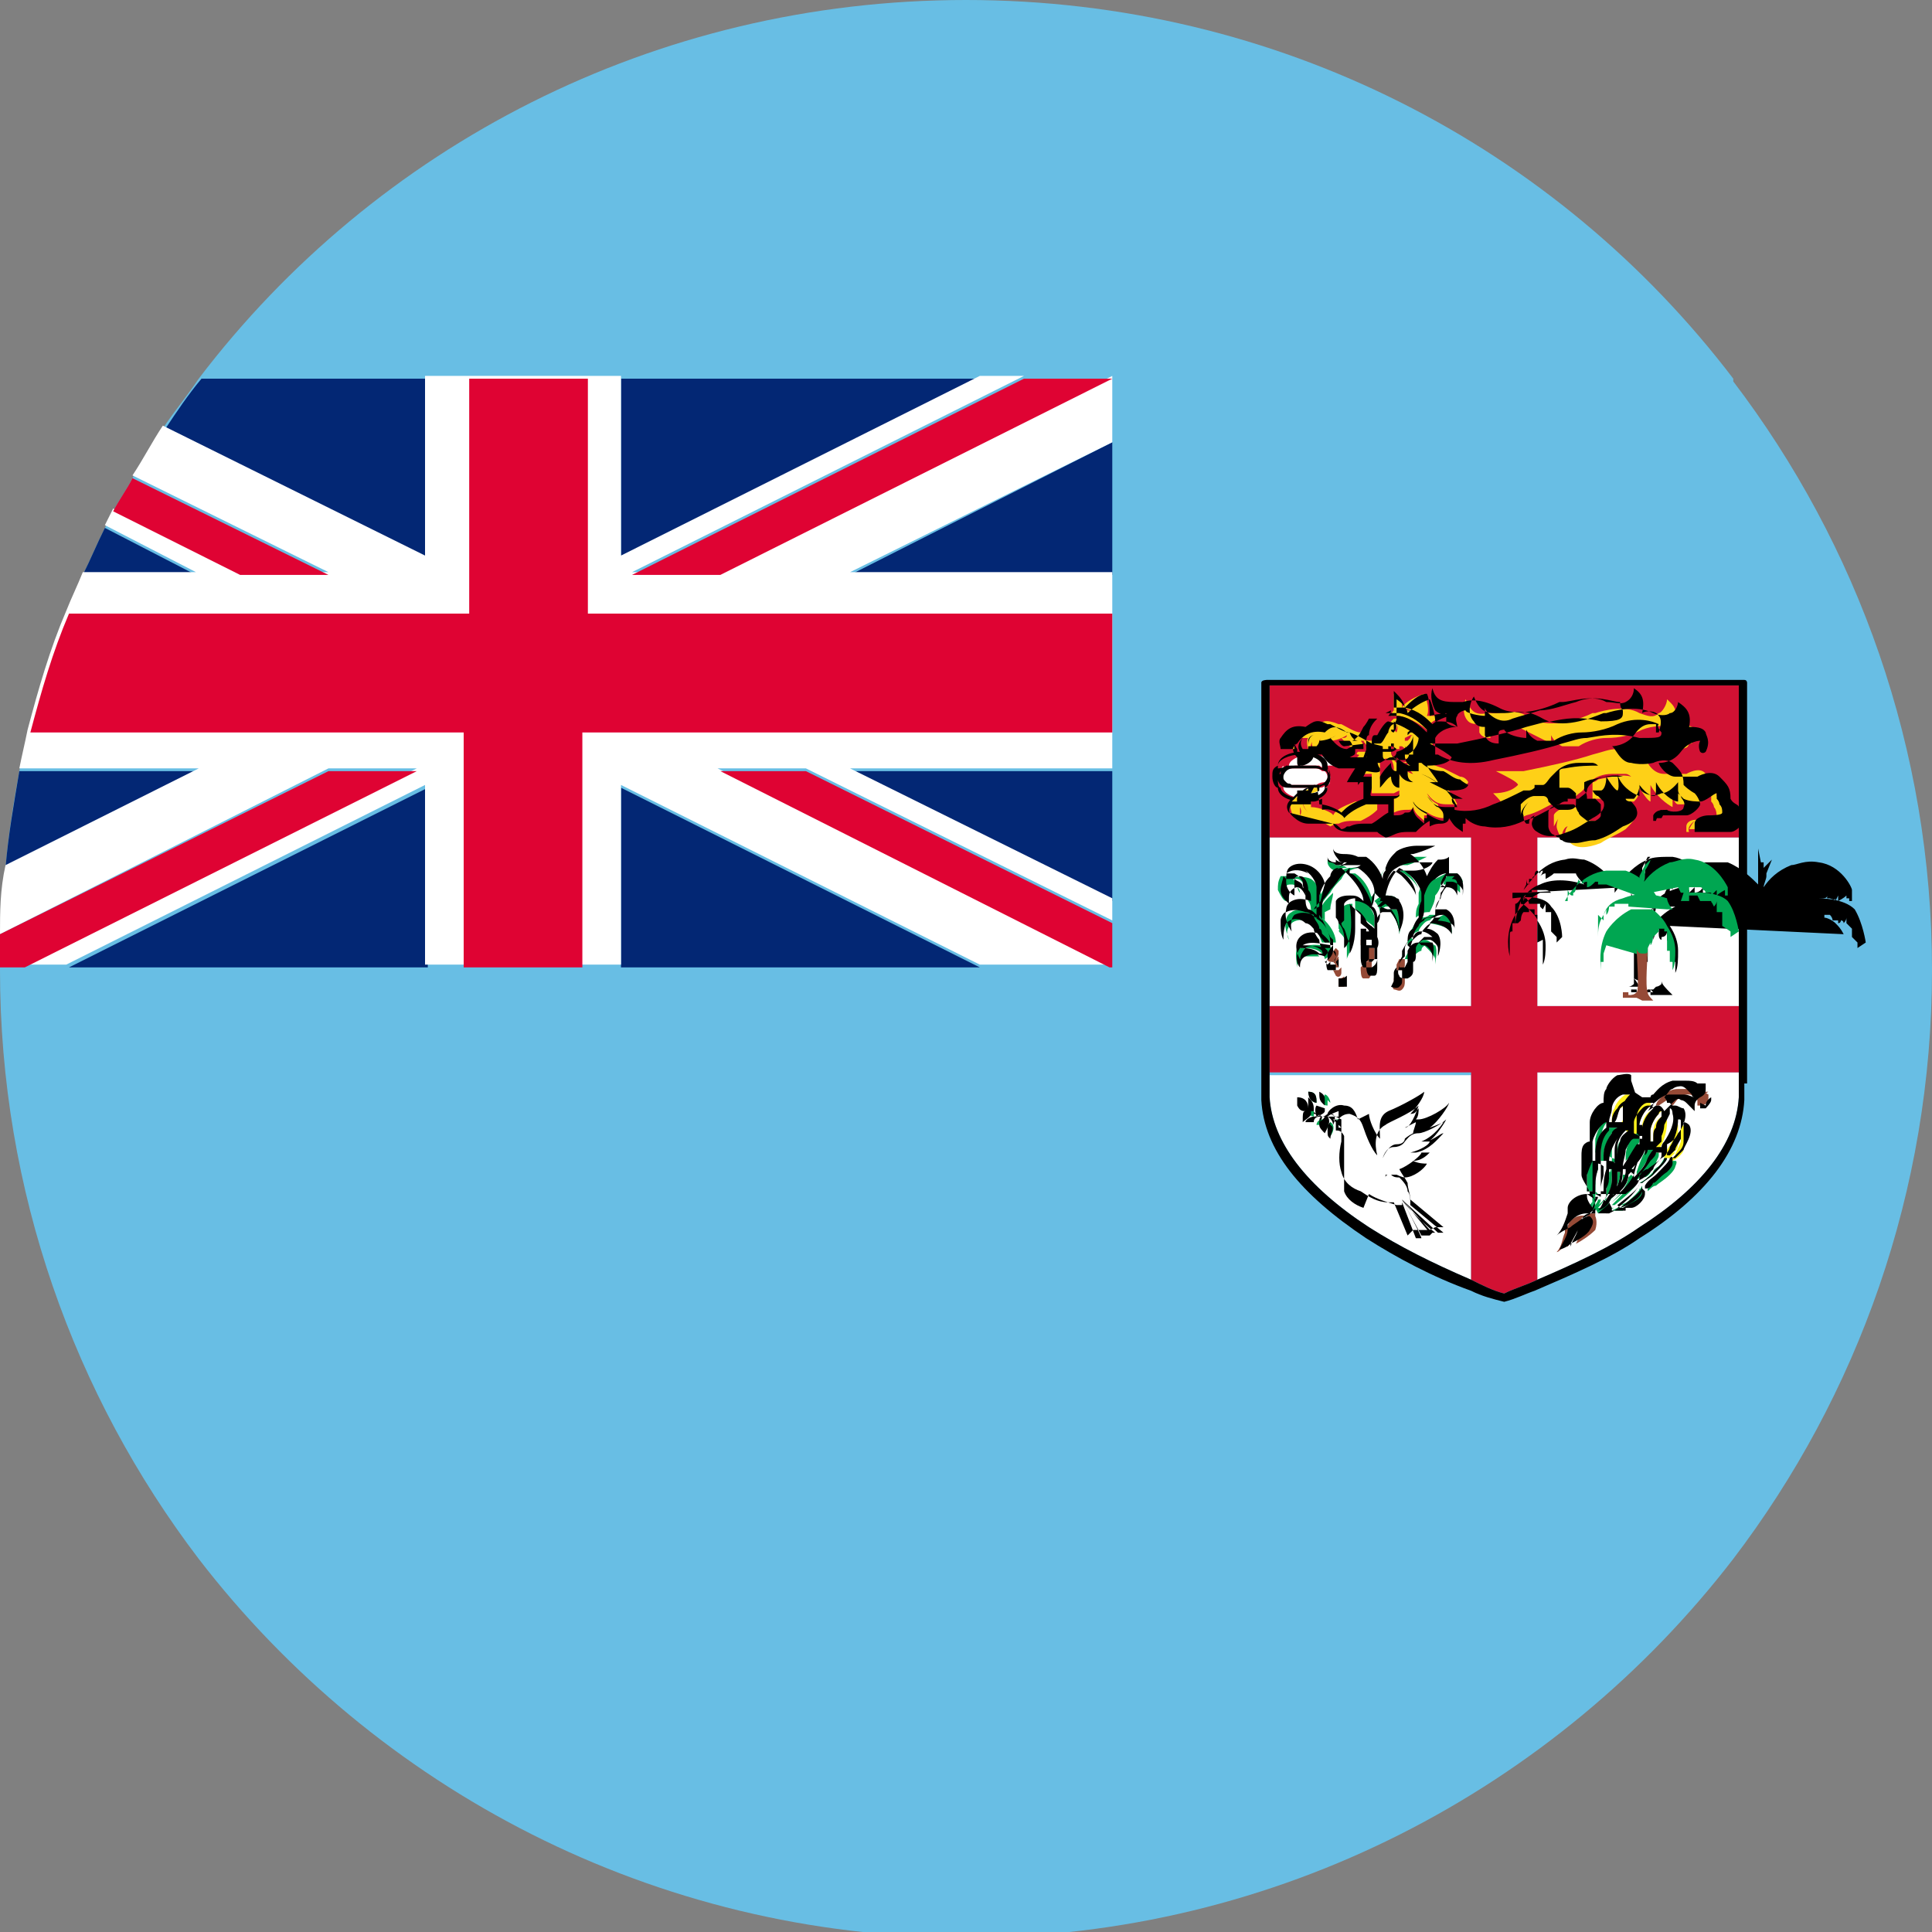 <svg width="70" height="70" viewBox="0 0 70 70" fill="none" xmlns="http://www.w3.org/2000/svg">
<rect x="0" y="0" width="70" height="70" fill="#808080" stroke="none"/>
<g clip-path="url(#clip0_10753_260594)">
<path d="M62.8 13.72C56.4 5.308 46.3 0 35 0C23.7 0 13.6 5.308 7.2 13.72C6.8 14.32 6.3 14.921 5.9 15.522C5.5 16.123 5.1 16.724 4.8 17.325C4.6 17.725 4.3 18.126 4.1 18.526C4 18.727 3.9 18.927 3.8 19.127C3.5 19.728 3.3 20.229 3 20.83C2.8 21.331 2.6 21.731 2.4 22.232C1.9 23.634 1.4 25.036 1 26.538C0.9 27.039 0.8 27.439 0.7 27.94C0.5 29.041 0.3 30.243 0.2 31.445C0.2 32.246 0.1 33.047 0 33.949C0 34.349 0 34.75 0 35.15C0 43.162 2.7 50.572 7.2 56.481C13.6 64.793 23.7 70.2 35 70.2C46.3 70.2 56.4 64.793 62.8 56.481C67.3 50.572 70 43.162 70 35.15C70 27.139 67.3 19.728 62.8 13.82V13.72Z" fill="#68BEE4"/>
<path d="M7.2 27.94L0.2 31.445C0.3 30.243 0.5 29.142 0.7 27.94L7.2 27.94Z" fill="#032774"/>
<path d="M15.5 13.72V20.229L6 15.522C6.4 14.921 6.8 14.32 7.3 13.72H15.5Z" fill="#032774"/>
<path d="M7.2 20.83H3C3.3 20.229 3.5 19.728 3.8 19.127L7.1 20.83H7.2Z" fill="#032774"/>
<path d="M40.3 20.83V16.023L30.8 20.83H40.3Z" fill="#032774"/>
<path d="M35.5 13.72H22.5V20.229L35.5 13.72Z" fill="#032774"/>
<path d="M40.3 32.647V27.94H30.8L40.3 32.647Z" fill="#032774"/>
<path d="M2.5 35.05H15.5V28.541L2.5 35.05Z" fill="#032774"/>
<path d="M22.5 35.05H35.5L22.5 28.541V35.05Z" fill="#032774"/>
<path d="M40.3 16.023L30.8 20.73H40.3V27.84H30.8L40.3 32.547V33.348L29.2 27.84H26L40.2 34.95H35.5L22.5 28.441V34.95H15.4V28.441L2.4 34.95H0.9L15.1 27.84H11.9L0 33.848C0 33.047 0 32.246 0.2 31.345L7.2 27.84H0.7C0.8 27.339 0.9 26.939 1 26.438C1.4 24.936 1.8 23.534 2.4 22.132C2.6 21.631 2.8 21.23 3 20.73H7.1L3.8 19.027C3.9 18.827 4 18.627 4.1 18.426L8.7 20.73H11.9L4.8 17.225C5.2 16.624 5.5 16.023 5.9 15.422L15.4 20.129V13.62H22.5V20.129L35.5 13.62H37.1L22.9 20.73H26.1L40.3 13.62V16.023Z" fill="white"/>
<path d="M11.9 20.83H8.7L4.1 18.526C4.3 18.126 4.6 17.725 4.8 17.325L11.9 20.83Z" fill="#DF0333"/>
<path d="M26.1 27.94L40.2 35.05H40.3V33.448L29.2 27.94H26.1Z" fill="#DF0333"/>
<path d="M22.9 20.83H26.1L40.3 13.72H37.1L22.9 20.83Z" fill="#DF0333"/>
<path d="M15.1 27.94L0.9 35.05H0C0 34.65 0 34.249 0 33.848L11.9 27.94H15.1Z" fill="#DF0333"/>
<path d="M40.3 22.232V26.538H21.1V35.05H16.8V26.538H1.1C1.5 25.036 1.9 23.634 2.5 22.232H17V13.72H21.3V22.232H40.5H40.3Z" fill="#DF0333"/>
<path d="M63 30.343H55.7V36.452H63V30.343Z" fill="white"/>
<path d="M63 39.256C63 39.456 63 39.657 63 39.757C62.9 41.459 61.6 43.062 59.4 44.464C58.4 45.164 57.1 45.765 55.7 46.366V38.855H63V39.256Z" fill="white"/>
<path d="M53.3 38.855V46.366C51.9 45.765 50.7 45.164 49.6 44.464C47.3 42.961 46.1 41.359 46 39.757C46 39.556 46 39.356 46 39.256V38.956H53.3V38.855Z" fill="white"/>
<path d="M53.3 30.343H46V36.452H53.3V30.343Z" fill="white"/>
<path d="M63 36.452V38.855H55.7V46.366C55.3 46.566 54.9 46.667 54.5 46.867C54.1 46.767 53.7 46.566 53.3 46.366V38.855H46V36.452H53.3V30.343H46V24.835H63V30.343H55.7V36.452H63Z" fill="#D11133"/>
<path d="M63.3 39.256V24.735C63.3 24.735 63.3 24.635 63.2 24.635H45.9C45.9 24.635 45.7 24.635 45.7 24.735V39.256C45.7 39.456 45.7 39.657 45.7 39.857C45.8 41.66 47.1 43.262 49.5 44.864C50.6 45.565 51.9 46.266 53.3 46.767C53.7 46.967 54.1 47.067 54.5 47.167C54.9 47.067 55.3 46.867 55.6 46.767C57 46.166 58.4 45.565 59.4 44.864C61.8 43.362 63.1 41.66 63.2 39.857C63.2 39.657 63.2 39.456 63.2 39.256H63.3ZM63 39.757C62.9 41.459 61.6 43.062 59.4 44.464C58.4 45.164 57.1 45.765 55.7 46.366C55.3 46.566 54.9 46.667 54.5 46.867C54.1 46.767 53.7 46.566 53.3 46.366C51.9 45.765 50.7 45.164 49.6 44.464C47.3 42.961 46.1 41.359 46 39.757C46 39.556 46 39.356 46 39.256V24.835H63V39.256C63 39.456 63 39.657 63 39.857V39.757Z" fill="black"/>
<path d="M48.3 40.458C48.6 40.458 48.5 40.658 48.5 40.758C48.5 40.558 48.4 40.558 48.2 40.458H48.3Z" fill="#00A651"/>
<path d="M48.1 40.958C48.1 40.858 48.1 40.758 48.2 40.658C48.4 40.758 48.3 41.058 48.2 41.158C48.2 41.158 48.1 40.958 48.1 40.858V40.958Z" fill="#00A651"/>
<path d="M48.1 40.558C48.1 40.758 47.9 40.758 47.7 40.758C47.7 40.658 47.8 40.558 47.9 40.558H48.1Z" fill="#00A651"/>
<path d="M47.6 40.457C47.6 40.257 47.6 40.157 47.6 40.057C47.6 40.057 47.6 40.057 47.6 40.157C47.6 40.157 47.4 40.357 47.3 40.357L47.6 40.457Z" fill="#00A651"/>
<path d="M47.7 39.956C47.7 39.956 47.6 39.956 47.5 39.856C47.5 39.856 47.4 39.657 47.4 39.556C47.7 39.556 47.7 39.757 47.7 39.956Z" fill="#00A651"/>
<path d="M48.1 39.856V40.056C47.9 40.056 47.9 39.856 48 39.657C48.1 39.657 48.2 39.856 48.2 39.956L48.1 39.856Z" fill="#00A651"/>
<path d="M48.5 40.258C48.5 40.258 48.5 40.358 48.5 40.557C48.4 40.557 48.2 40.558 48.1 40.558C48.2 40.558 48.4 40.458 48.5 40.358V40.258Z" fill="white"/>
<path d="M51.1 43.262C51.1 43.262 51.1 43.262 52.4 44.464H52.6L51.4 43.462C51.4 43.262 51.4 43.062 51.3 42.961C51.3 42.761 51.1 42.561 51 42.461C50.9 42.461 50.8 42.461 50.7 42.361H50.5C50.5 42.361 50.5 42.361 50.5 42.461C50.5 42.461 50.5 42.361 50.6 42.361C50.6 42.361 50.8 42.361 50.9 42.361C50.9 42.361 51.1 42.461 51.2 42.461C51.5 42.461 51.9 42.16 52 41.96C51.9 41.96 51.7 41.96 51.5 41.86C51.8 41.86 52 41.66 52.1 41.559C52.1 41.559 52 41.559 51.9 41.559C51.9 41.559 51.7 41.559 51.6 41.559C52.1 41.459 52.4 41.059 52.6 40.858C52.5 40.858 52.3 41.059 52 41.159C52.2 41.159 52.6 40.558 52.7 40.358C52.5 40.558 51.9 40.858 51.7 40.858C51.4 40.858 51.3 41.059 51.2 41.159C51.2 41.159 51.1 41.359 50.8 41.359C50.5 41.359 50.4 41.76 50.4 41.76C50.4 41.76 50.6 41.259 50.9 41.259C51.2 41.259 51.2 41.059 51.2 41.059C51.2 41.059 51.3 40.959 51.5 40.858C51.5 40.758 51.6 40.558 51.6 40.458C51.6 40.458 51.4 40.558 51.2 40.658C51.4 40.658 51.6 40.157 51.7 39.857C51.4 40.157 50.6 40.458 50.5 40.558C50.1 40.758 50.1 41.259 50.2 41.66C50 41.459 49.8 40.959 49.7 40.658C49.6 40.358 49.5 40.258 49.2 40.157C48.9 40.157 48.8 40.358 48.7 40.458C48.7 40.458 48.7 40.658 48.7 40.758C48.8 40.758 48.9 40.758 49 40.959C49 40.959 49 41.059 49 41.159C49 41.159 49 41.559 49 41.86C49 42.26 49 42.561 49 42.961C49.1 43.262 49.4 43.462 49.7 43.562C50 43.763 50.4 43.863 50.7 43.963C50.7 43.963 50.8 43.963 50.9 43.963C50.9 43.863 50.9 43.863 50.9 43.863L51.4 45.164H51.6C51.6 45.064 50.9 43.763 50.9 43.763L51.6 45.064H51.9L52 44.964L50.9 43.763L51.9 44.964H52.1C51.7 44.664 50.9 43.863 50.9 43.763L51.1 43.262ZM48.8 40.258H48.7C48.7 40.258 48.7 40.258 48.8 40.258Z" fill="white"/>
<path d="M48.5 40.858C48.5 40.658 48.5 40.558 48.3 40.558C48.4 40.658 48.5 40.758 48.6 40.858H48.5ZM48 40.057C48 40.057 48 40.057 48 39.857C48 39.757 48 39.657 47.8 39.556C47.8 39.757 47.8 39.857 47.9 39.957L48 40.057ZM48.5 40.258C48.5 40.258 48.2 40.358 48.1 40.458C48.2 40.458 48.4 40.458 48.5 40.458C48.5 40.358 48.5 40.258 48.5 40.157V40.258ZM48.2 40.658C48.2 40.658 48.1 40.758 48.1 40.958C48.1 41.158 48.1 41.159 48.2 41.259C48.2 41.059 48.4 40.858 48.2 40.758V40.658ZM47.5 39.856C47.5 39.856 47.6 39.956 47.7 39.956C47.7 39.757 47.7 39.556 47.4 39.556C47.4 39.556 47.4 39.756 47.5 39.856ZM47.6 40.658C47.7 40.658 47.9 40.658 48 40.458C48 40.458 47.9 40.458 47.8 40.458C47.8 40.458 47.6 40.458 47.6 40.658ZM47.7 40.057C47.7 40.057 47.6 40.157 47.7 40.458C47.7 40.458 48 40.358 48 40.258C48 40.258 48 40.258 48 40.157L47.7 40.057ZM49.6 40.358C49.6 40.558 49.8 41.059 50 41.259C50 40.858 49.9 40.458 50.3 40.258C50.8 40.057 51.5 39.657 51.6 39.556C51.6 39.757 51.3 40.157 51.1 40.358C51.3 40.358 51.3 40.258 51.4 40.157C51.4 40.258 51.4 40.458 51.3 40.558C51.3 40.558 51.3 40.558 51.4 40.558C51.7 40.558 52.4 40.157 52.5 39.957C52.5 40.057 52.1 40.658 51.8 40.858C52.1 40.758 52.3 40.658 52.3 40.658C52.3 40.658 52 41.159 51.5 41.359C51.6 41.359 51.7 41.359 51.8 41.359C51.8 41.459 51.5 41.66 51.1 41.76C51.3 41.76 51.4 41.76 51.5 41.76C51.5 41.86 51 42.26 50.7 42.361C50.8 42.561 50.9 42.661 51 42.861C51 43.062 51.1 43.262 51.1 43.462L52.3 44.464H52L51.8 44.564H51.2L51 44.764L50.5 43.562C50.5 43.562 50.4 43.562 50.3 43.562C49.9 43.562 49.6 43.362 49.3 43.162C49 43.062 48.7 42.861 48.6 42.461C48.5 42.16 48.5 41.76 48.6 41.359C48.6 41.059 48.6 40.658 48.6 40.658C48.6 40.658 48.6 40.658 48.6 40.558C48.6 40.558 48.4 40.458 48.2 40.358C48.4 40.358 48.4 40.558 48.3 40.758C48.3 40.558 48.1 40.458 48 40.358C48.3 40.558 48.1 40.858 48 41.059C47.9 40.959 47.8 40.858 47.8 40.758C47.8 40.558 47.8 40.458 47.9 40.458C47.9 40.658 47.7 40.658 47.6 40.658C47.5 40.658 47.5 40.658 47.4 40.658C47.4 40.658 47.4 40.658 47.3 40.658C47.3 40.558 47.5 40.457 47.6 40.457C47.7 40.457 47.8 40.458 47.8 40.458C47.7 40.458 47.6 40.457 47.6 40.457C47.6 40.457 47.8 40.458 47.8 40.358C47.8 40.358 47.6 40.358 47.6 40.258C47.6 40.258 47.6 40.258 47.5 40.258C47.5 40.258 47.5 40.258 47.5 40.358C47.5 40.458 47.3 40.558 47.2 40.658C47.2 40.358 47.2 40.258 47.3 40.258C47.2 40.258 47.1 40.258 47 40.057C47 39.957 47 39.757 47 39.757C47.3 39.757 47.4 39.957 47.4 40.157C47.4 40.157 47.4 39.957 47.4 39.857C47.4 39.857 47.4 39.857 47.4 39.757C47.5 39.857 47.6 39.957 47.6 40.157C47.6 40.358 47.6 40.358 47.6 40.358C47.6 40.358 47.8 40.358 47.9 40.458C48 40.458 48.1 40.358 48.1 40.358C48.1 40.258 48.4 39.957 48.7 40.057C49 40.057 49.1 40.258 49.2 40.558L49.6 40.358ZM49.6 43.262C49.9 43.462 50.3 43.562 50.6 43.662C50.6 43.662 50.7 43.662 50.8 43.662C50.8 43.562 50.8 43.562 50.8 43.562L51.3 44.864H51.5C51.5 44.764 50.8 43.462 50.8 43.462L51.5 44.764H51.8L51.9 44.664L50.8 43.462L51.8 44.664H52C51.6 44.363 50.8 43.562 50.8 43.462C50.8 43.462 50.8 43.462 52.1 44.664H52.3L51.1 43.662C51.1 43.462 51.1 43.262 51 43.162C51 42.961 50.8 42.761 50.7 42.661C50.6 42.661 50.5 42.661 50.4 42.561H50.2C50.2 42.561 50.2 42.561 50.2 42.661C50.2 42.661 50.2 42.561 50.3 42.561C50.3 42.561 50.5 42.561 50.6 42.561C50.6 42.561 50.8 42.661 50.9 42.661C51.2 42.661 51.6 42.361 51.7 42.16C51.6 42.16 51.4 42.16 51.2 42.06C51.5 42.06 51.7 41.86 51.8 41.76C51.8 41.76 51.7 41.76 51.6 41.76C51.6 41.76 51.4 41.76 51.3 41.76C51.8 41.66 52.1 41.259 52.3 41.059C52.2 41.059 52 41.259 51.7 41.359C51.9 41.359 52.3 40.758 52.4 40.558C52.2 40.758 51.6 41.059 51.4 41.059C51.1 41.059 51 41.259 50.9 41.359C50.9 41.359 50.8 41.559 50.5 41.559C50.2 41.559 50.1 41.96 50.1 41.96C50.1 41.96 50.3 41.459 50.6 41.459C50.9 41.459 50.9 41.259 50.9 41.259C50.9 41.259 51 41.159 51.2 41.059C51.2 40.959 51.3 40.758 51.3 40.658C51.3 40.658 51.1 40.758 50.9 40.858C51.1 40.858 51.3 40.358 51.4 40.057C51.1 40.358 50.3 40.658 50.2 40.758C49.8 40.959 49.8 41.459 49.9 41.86C49.7 41.66 49.5 41.159 49.4 40.858C49.3 40.558 49.2 40.458 48.9 40.358C48.6 40.358 48.5 40.558 48.4 40.658C48.4 40.658 48.4 40.858 48.4 40.959C48.5 40.959 48.6 40.959 48.7 41.159C48.7 41.159 48.7 41.259 48.7 41.359C48.7 41.359 48.7 41.76 48.7 42.06C48.7 42.461 48.7 42.761 48.7 43.162C48.8 43.462 49.1 43.662 49.4 43.763L49.6 43.262Z" fill="black"/>
<path d="M57.6 43.963H57.7C57.7 43.863 57.7 43.863 57.7 43.863V44.063C57.7 44.063 57.6 44.063 57.5 44.063L57.6 43.963Z" fill="#954A36"/>
<path d="M57.8 44.063C57.8 44.063 57.9 44.263 57.8 44.564C57.6 44.764 57.3 44.964 57.1 45.064C57.2 44.864 57.3 44.564 57.4 44.263C57.5 43.963 57.7 43.963 57.8 43.963V44.063Z" fill="#954A36"/>
<path d="M56.8 44.464C56.8 44.263 57.1 43.962 57.5 44.063C57.4 44.063 57.3 44.063 57.2 44.363C57.1 44.664 57 44.964 56.8 45.164C56.6 45.164 56.5 45.365 56.4 45.365C56.6 45.164 56.6 44.864 56.7 44.664C56.7 44.664 56.7 44.564 56.7 44.464H56.8Z" fill="#954A36"/>
<path d="M61.9 39.656C61.9 39.656 61.9 39.656 61.9 39.756C61.9 39.856 61.9 39.956 61.7 40.056C61.7 40.056 61.6 40.056 61.5 40.056C61.5 40.056 61.5 39.956 61.5 39.856C61.5 39.656 61.7 39.656 61.7 39.556L61.9 39.656Z" fill="#954A36"/>
<path d="M60.1 40.056C60.1 40.056 60.1 40.056 60 40.056C60 40.056 60 39.956 60.1 39.856C60.2 39.756 60.4 39.456 60.8 39.456C61 39.456 61.1 39.456 61.3 39.456C61.4 39.456 61.6 39.456 61.7 39.556C61.7 39.556 61.7 39.556 61.8 39.556C61.8 39.556 61.8 39.556 61.9 39.556C61.9 39.556 61.7 39.656 61.7 39.856C61.7 39.856 61.7 39.956 61.7 40.056C61.7 40.056 61.7 40.056 61.6 39.956C61.6 39.956 61.6 39.956 61.4 39.756C61.4 39.756 61.3 39.656 61.2 39.656C61.1 39.656 61 39.656 60.9 39.756C60.8 39.756 60.7 39.956 60.6 40.056C60.6 40.056 60.5 39.956 60.4 39.856L60.1 40.056Z" fill="#954A36"/>
<path d="M61 41.66C61 41.76 60.8 41.96 60.6 42.06C60.6 42.06 60.6 42.06 60.5 42.06C60.5 42.06 60.6 41.96 60.7 41.86C60.7 41.76 60.8 41.66 60.9 41.359C60.9 40.959 60.9 40.858 60.9 40.758C61 40.758 61.1 40.858 61.1 40.858C61.3 41.159 61 41.559 60.9 41.76L61 41.66Z" fill="#FDF01C"/>
<path d="M60.7 41.76C60.7 41.76 60.6 41.86 60.5 41.96C60.5 41.96 60.4 41.96 60.3 41.96C60.3 41.96 60.3 41.96 60.3 41.86C60.3 41.86 60.3 41.76 60.4 41.66C60.6 41.359 60.8 40.959 60.7 40.658C60.7 40.658 60.7 40.658 60.8 40.758C60.8 40.858 60.8 41.059 60.8 41.359C60.8 41.559 60.8 41.66 60.6 41.76H60.7Z" fill="#FDF01C"/>
<path d="M60.2 41.66C60.2 41.66 60.2 41.66 60 41.66C60 41.66 60 41.559 60 41.459C60 41.259 60 41.159 60.1 41.059C60.1 40.858 60.2 40.758 60.3 40.658C60.3 40.658 60.3 40.658 60.3 40.458C60.3 40.458 60.4 40.558 60.4 40.658C60.4 40.959 60.3 41.359 60.1 41.66C60.1 41.66 60.1 41.76 60 41.86L60.2 41.66Z" fill="#FDF01C"/>
<path d="M60 41.359C60 41.359 60 41.359 60 41.459C60 41.459 60 41.459 59.9 41.459C59.9 41.259 59.9 41.159 59.9 41.059C59.9 40.959 59.9 40.658 60.2 40.458C60.2 40.458 60.2 40.458 60.3 40.358C60.3 40.458 60.3 40.558 60.3 40.558C60.3 40.558 60.2 40.758 60.1 40.959C60.1 40.959 60.1 41.159 60 41.359Z" fill="#FDF01C"/>
<path d="M59.5 41.259C59.5 41.259 59.5 41.259 59.5 41.159C59.5 41.059 59.5 40.858 59.5 40.758C59.5 40.658 59.6 40.358 59.8 40.258C59.8 40.258 59.9 40.157 60 40.157C60 40.157 60 40.157 60.1 40.157C60.1 40.157 60.2 40.157 60.2 40.258C60.2 40.258 60.2 40.258 60.1 40.358C59.9 40.558 59.8 40.858 59.8 40.959C59.8 41.059 59.8 41.259 59.8 41.359C59.8 41.359 59.8 41.359 59.7 41.359L59.5 41.259Z" fill="#FDF01C"/>
<path d="M59.4 40.758C59.4 40.858 59.4 41.059 59.4 41.159C59.4 41.159 59.4 41.159 59.3 41.159C59.3 41.159 59.3 41.159 59.2 41.059C59.2 40.959 59.2 40.858 59.2 40.758C59.2 40.758 59.2 40.558 59.2 40.458C59.2 40.358 59.4 40.057 59.6 39.957C59.6 39.957 59.7 39.957 59.8 39.957C59.8 39.957 59.8 39.957 59.8 40.057C59.8 40.057 59.7 40.057 59.6 40.157C59.4 40.358 59.3 40.558 59.3 40.758H59.4Z" fill="#FDF01C"/>
<path d="M58.9 40.959C58.9 40.959 58.9 40.959 58.8 40.959C58.8 40.959 58.8 40.959 58.7 40.959C58.7 40.858 58.7 40.658 58.9 40.458C59 40.258 59.2 40.157 59.3 40.157C59.3 40.157 59.4 40.157 59.5 40.057H59.7C59.5 40.057 59.3 40.458 59.3 40.558C59.3 40.658 59.3 40.758 59.3 40.858C59.3 40.959 59.3 41.059 59.3 41.159C59.3 41.159 59.3 41.159 59.2 41.159L58.9 40.959Z" fill="#FDF01C"/>
<path d="M59.3 39.757C59.3 39.757 59.2 39.757 59.1 39.857C59.1 39.857 58.9 40.057 58.7 40.157C58.6 40.358 58.5 40.558 58.5 40.658C58.5 40.658 58.5 40.658 58.4 40.658C58.4 40.458 58.4 40.258 58.5 40.157C58.5 40.057 58.7 39.757 58.9 39.657C59.1 39.657 59.3 39.657 59.3 39.657V39.757Z" fill="#FDF01C"/>
<path d="M59.7 43.062C59.8 42.961 60 42.761 60.1 42.661C60.4 42.361 60.6 42.16 60.6 42.06C60.6 42.06 60.6 42.06 60.7 42.06C60.8 42.06 60.7 42.26 60.7 42.26C60.7 42.26 60.7 42.361 60.5 42.561C60.3 42.761 60.1 42.861 60 42.961C59.9 42.961 59.8 43.062 59.7 43.162V43.062Z" fill="#00A651"/>
<path d="M59.9 42.561C59.8 42.661 59.6 42.761 59.5 42.861C59.5 42.861 59.5 42.861 59.4 42.861C59.4 42.861 59.6 42.761 59.7 42.661C59.8 42.561 59.9 42.461 59.9 42.461C59.9 42.461 59.9 42.361 60.1 42.26C60.1 42.26 60.2 42.16 60.3 41.96H60.4C60.4 42.06 60.2 42.26 59.9 42.561Z" fill="#00A651"/>
<path d="M59.6 42.561C59.6 42.561 59.4 42.661 59.3 42.761C59.3 42.761 59.3 42.761 59.2 42.761C59.4 42.561 59.6 42.361 59.7 42.06C59.7 42.06 59.8 41.86 59.9 41.76C59.9 41.76 60 41.76 60.1 41.76V41.86C60.1 41.96 60 42.06 60 42.16C59.9 42.26 59.8 42.361 59.8 42.461C59.8 42.461 59.8 42.561 59.6 42.661V42.561Z" fill="#00A651"/>
<path d="M60 41.559C60 41.559 59.9 41.76 59.8 41.86C59.6 42.16 59.5 42.361 59.3 42.561C59.3 42.561 59.3 42.561 59.3 42.461C59.4 42.16 59.5 41.86 59.7 41.559C59.7 41.559 59.8 41.459 59.8 41.359C59.8 41.359 59.8 41.359 59.9 41.359H60V41.559Z" fill="#00A651"/>
<path d="M59.6 41.359C59.6 41.359 59.6 41.459 59.5 41.559C59.3 41.76 59.2 42.06 59.1 42.461C59.1 42.461 59.1 42.461 59 42.461C59.2 42.26 59.3 41.96 59.5 41.76C59.5 41.76 59.5 41.66 59.5 41.559L59.6 41.359Z" fill="#00A651"/>
<path d="M59.4 41.159C59.4 41.159 59.4 41.259 59.4 41.359C59.3 41.66 59.1 41.86 58.9 42.06C58.9 41.86 58.9 41.66 59 41.459C59 41.259 59.2 41.159 59.3 41.059C59.3 41.059 59.3 41.059 59.4 41.059C59.4 41.059 59.4 41.059 59.5 41.059L59.4 41.159Z" fill="#00A651"/>
<path d="M58.6 42.16C58.6 42.06 58.6 41.86 58.6 41.76C58.6 41.559 58.6 41.359 58.9 41.159C58.9 41.159 59 41.159 59.1 41.159C59.1 41.159 59.1 41.159 59 41.159C58.9 41.159 58.8 41.359 58.7 41.559C58.7 41.76 58.6 41.96 58.6 42.16Z" fill="#00A651"/>
<path d="M58.2 42.06C58.2 42.06 58.2 41.96 58.2 41.86C58.2 41.76 58.2 41.459 58.5 41.059C58.5 41.059 58.6 40.959 58.7 40.858C58.5 41.059 58.4 41.359 58.4 41.559C58.4 41.66 58.4 41.86 58.4 41.96C58.4 41.96 58.3 41.86 58.2 41.86V42.06Z" fill="#00A651"/>
<path d="M58 41.96C58 41.96 58 41.86 58 41.76C58 41.559 58 41.159 58.3 40.858C58.3 40.858 58.3 40.858 58.4 40.858C58.4 40.858 58.5 40.858 58.6 40.858L58.4 41.059C58.2 41.359 58.1 41.66 58.1 41.86C58.1 41.86 58.1 41.96 58.1 42.06C58.1 42.06 58.1 42.06 58 42.06V41.96Z" fill="#00A651"/>
<path d="M57.8 41.96C57.8 41.76 57.8 41.459 57.8 41.259C57.9 40.858 58.1 40.558 58.3 40.558C58 40.858 58 41.259 57.9 41.559C57.9 41.559 57.9 41.66 57.9 41.76C57.9 41.76 57.9 41.76 57.8 41.76V41.96Z" fill="#00A651"/>
<path d="M57.5 42.561C57.5 42.761 57.5 42.961 57.5 43.162C57.5 43.162 57.5 43.162 57.5 43.062C57.5 42.861 57.5 42.661 57.5 42.561C57.5 42.461 57.5 42.26 57.6 42.16C57.6 42.16 57.6 42.06 57.7 42.06C57.7 42.06 57.6 42.361 57.5 42.561Z" fill="#00A651"/>
<path d="M57.7 43.162C57.7 43.162 57.6 43.162 57.5 43.162C57.5 42.961 57.5 42.761 57.5 42.561C57.5 42.26 57.6 42.06 57.7 42.06H57.8C57.8 42.06 57.8 42.06 57.8 42.16C57.8 42.361 57.7 42.561 57.8 42.861C57.8 42.961 57.8 43.062 57.8 43.162H57.7Z" fill="#00A651"/>
<path d="M57.9 43.262C57.9 43.262 57.9 43.262 57.8 43.262C57.8 43.162 57.8 43.062 57.8 42.961C57.8 42.661 57.8 42.461 57.8 42.26V42.16C57.8 42.16 57.8 42.16 57.9 42.16C57.9 42.16 57.9 42.26 57.9 42.361C57.8 42.661 57.7 42.861 57.8 43.162L57.9 43.262Z" fill="#00A651"/>
<path d="M58.4 42.16C58.4 42.16 58.4 42.16 58.4 42.26C58.4 42.26 58.4 42.26 58.4 42.361C58.4 42.561 58.4 42.661 58.3 42.861C58.3 42.861 58.3 42.961 58.3 43.062V43.162C58.3 43.162 58.3 43.162 58.3 43.062C58.3 42.761 58.3 42.561 58.4 42.26C58.4 42.26 58.4 42.16 58.4 42.06C58.4 42.06 58.4 42.06 58.4 41.96C58.4 41.96 58.5 41.96 58.6 42.06L58.4 42.16Z" fill="#00A651"/>
<path d="M58.2 43.462V43.362C58.2 43.362 58.2 43.262 58.2 43.162C58.2 42.961 58.3 42.761 58.3 42.661C58.3 42.661 58.3 42.661 58.3 42.561C58.3 42.561 58.3 42.561 58.3 42.461C58.3 42.461 58.3 42.461 58.4 42.461C58.4 42.461 58.4 42.461 58.4 42.561C58.4 42.661 58.4 42.761 58.4 42.861C58.4 43.062 58.2 43.362 58.1 43.562L58.2 43.462Z" fill="#00A651"/>
<path d="M58.3 43.562C58.4 43.362 58.6 43.162 58.6 42.861C58.6 42.761 58.6 42.661 58.6 42.561C58.6 42.561 58.6 42.561 58.6 42.461C58.6 42.461 58.6 42.461 58.7 42.461C58.7 42.761 58.6 42.961 58.6 42.961C58.6 43.162 58.4 43.362 58.2 43.462L58.3 43.562Z" fill="#00A651"/>
<path d="M58.9 42.461C58.9 42.761 58.7 43.062 58.6 43.162C58.6 43.262 58.4 43.362 58.3 43.562C58.4 43.362 58.6 43.162 58.7 43.062C58.7 43.062 58.8 42.861 58.8 42.561C58.8 42.561 58.8 42.561 58.9 42.561V42.461Z" fill="#00A651"/>
<path d="M59.1 42.561C59.1 42.561 59.1 42.561 59.2 42.661C59.2 42.761 58.9 43.162 58.4 43.562C58.5 43.462 58.6 43.362 58.7 43.262C58.7 43.262 59 42.861 59 42.661L59.1 42.561Z" fill="#00A651"/>
<path d="M59.3 42.861C59.3 42.961 59 43.262 58.5 43.662C58.5 43.662 58.5 43.662 58.4 43.662C58.6 43.462 59.1 42.961 59.2 42.761L59.3 42.861Z" fill="#00A651"/>
<path d="M59.5 42.961C59.5 43.062 59.5 43.162 59.5 43.162C59.5 43.462 59 43.662 58.7 43.763C59.2 43.362 59.4 43.162 59.5 42.961Z" fill="#00A651"/>
<path d="M59.5 43.162C59.5 43.162 59.5 43.161 59.5 43.062V43.162C59.5 43.462 59.2 43.661 59 43.661C59 43.661 58.8 43.661 58.7 43.661C59 43.562 59.4 43.361 59.4 43.062L59.5 43.162Z" fill="#00A651"/>
<path d="M58.8 43.763C58.8 43.763 58.8 43.763 58.8 43.862C58.8 43.862 58.8 43.862 58.4 43.862L58.6 43.763H58.8Z" fill="#00A651"/>
<path d="M58.1 43.962C58.2 43.962 58.4 43.763 58.4 43.763C58.4 43.763 58.4 43.763 58.5 43.763C58.5 43.763 58.4 43.763 58.3 43.862C58.3 43.862 58.3 43.862 58.2 43.862C58.2 43.862 58.2 43.862 58.1 43.862V43.962Z" fill="#00A651"/>
<path d="M57.9 43.962C58.1 43.862 58.3 43.662 58.3 43.562C58.3 43.562 58.1 43.762 58 43.762C58 43.762 57.9 43.762 57.8 43.762L57.9 43.962Z" fill="#00A651"/>
<path d="M57.8 43.862C57.9 43.762 58.1 43.562 58.1 43.462C58.1 43.462 58 43.662 57.7 43.762L57.8 43.862Z" fill="#00A651"/>
<path d="M58 43.462C58 43.462 58 43.663 57.7 43.863C57.7 43.763 57.9 43.562 57.9 43.462H58Z" fill="#00A651"/>
<path d="M57.7 43.762C57.7 43.762 57.7 43.562 57.7 43.362C57.7 43.362 57.7 43.362 57.7 43.262H57.8C57.8 43.362 57.7 43.562 57.6 43.662L57.7 43.762Z" fill="#00A651"/>
<path d="M57.7 43.762C57.7 43.762 57.7 43.562 57.7 43.462V43.262H57.8C57.8 43.262 57.8 43.262 57.8 43.362C57.8 43.562 57.8 43.662 57.8 43.762L57.7 43.762Z" fill="#00A651"/>
<path d="M57.6 43.762C57.5 43.562 57.3 43.362 57.3 43.262C57.3 43.162 57.3 43.162 57.3 43.162C57.3 43.162 57.3 43.262 57.3 43.362V43.562L57.6 43.762Z" fill="#00A651"/>
<path d="M58.7 43.763C58.7 43.763 58.6 43.763 58.5 43.863C58.9 43.863 58.9 43.863 58.9 43.863V43.763H58.7ZM59 42.561C59 42.861 58.8 43.062 58.7 43.162C58.7 43.262 58.5 43.362 58.4 43.462C58.9 43.062 59.1 42.761 59.2 42.561L59.1 42.461L59 42.561ZM59.1 40.959C59.1 40.959 59.1 40.959 58.9 40.959C58.7 41.159 58.6 41.359 58.6 41.559C58.6 41.66 58.6 41.86 58.6 41.96C58.6 41.76 58.6 41.559 58.7 41.359C58.7 41.159 58.9 41.059 59 40.959C59 40.959 59 40.959 59.1 40.959ZM59.2 39.657C59.2 39.657 58.9 39.657 58.8 39.657C58.5 39.757 58.4 40.057 58.4 40.157C58.4 40.358 58.3 40.458 58.3 40.658C58.3 40.658 58.3 40.658 58.4 40.658C58.4 40.558 58.4 40.358 58.6 40.157C58.7 39.957 58.9 39.857 59 39.857C59 39.857 59.1 39.857 59.2 39.757V39.657ZM60.3 41.86C60.3 41.86 60.4 41.86 60.5 41.86C60.5 41.86 60.6 41.76 60.7 41.66C60.7 41.559 60.8 41.459 60.9 41.259C60.9 40.959 60.9 40.758 60.9 40.658C60.9 40.558 60.9 40.558 60.8 40.558C60.8 40.858 60.7 41.259 60.5 41.559C60.5 41.559 60.5 41.66 60.4 41.76C60.4 41.76 60.4 41.76 60.4 41.86H60.3ZM57.7 42.06C57.7 42.06 57.6 42.26 57.5 42.561C57.5 42.761 57.5 42.961 57.5 43.162C57.5 43.162 57.6 43.162 57.7 43.162C57.7 43.062 57.7 42.961 57.7 42.861C57.7 42.561 57.7 42.361 57.7 42.16V42.06C57.7 42.06 57.7 42.06 57.6 42.06H57.7ZM57.6 43.963C57.6 43.963 57.7 43.963 57.8 43.963C57.8 43.863 57.8 43.762 57.8 43.762L57.7 43.863L57.6 43.963ZM57.7 43.262C57.7 43.262 57.7 43.262 57.6 43.262C57.6 43.262 57.6 43.362 57.6 43.462C57.6 43.562 57.6 43.661 57.6 43.762C57.6 43.762 57.6 43.562 57.6 43.362C57.6 43.362 57.6 43.362 57.6 43.262H57.7ZM56.9 45.064C57.1 44.964 57.5 44.764 57.6 44.564C57.8 44.263 57.7 44.163 57.6 44.063C57.6 44.063 57.3 44.063 57.2 44.363C57.2 44.664 57 44.864 56.9 45.164V45.064ZM57.5 43.963C57.1 43.963 56.9 44.263 56.8 44.363C56.8 44.363 56.8 44.464 56.8 44.564C56.8 44.764 56.6 45.064 56.5 45.265C56.6 45.265 56.8 45.164 56.9 45.064C57 44.864 57.2 44.564 57.3 44.263C57.3 44.063 57.5 43.963 57.6 43.963L57.5 43.963ZM57.5 43.162C57.5 42.961 57.5 42.761 57.5 42.561C57.5 42.26 57.6 42.16 57.7 42.06C57.7 42.06 57.7 42.06 57.6 42.16C57.6 42.26 57.5 42.361 57.5 42.561C57.5 42.561 57.5 42.861 57.5 43.062C57.5 43.062 57.5 43.062 57.5 43.162ZM57.5 43.262C57.5 43.262 57.5 43.262 57.5 43.362C57.5 43.462 57.6 43.662 57.8 43.862V43.462L57.5 43.262ZM61 41.66C61 41.559 61.4 41.059 61.2 40.758C61.2 40.758 61.1 40.658 61 40.658C61 40.758 61 40.959 61 41.259C61 41.459 61 41.559 60.8 41.76C60.8 41.76 60.7 41.86 60.6 41.96C60.6 41.96 60.6 41.96 60.7 41.96C60.8 41.86 61 41.66 61.1 41.559L61 41.66ZM61.6 39.956C61.6 39.956 61.6 40.057 61.6 40.157H61.8C61.8 40.157 62 39.957 62 39.857C62 39.857 62 39.857 62 39.757C62 39.757 61.8 39.857 61.8 40.057L61.6 39.956ZM58.2 43.462C58.3 43.262 58.5 43.062 58.6 42.961C58.6 42.961 58.7 42.761 58.7 42.461C58.7 42.461 58.7 42.461 58.6 42.461C58.6 42.461 58.6 42.461 58.6 42.561C58.6 42.661 58.6 42.761 58.6 42.861C58.6 43.062 58.4 43.362 58.3 43.562L58.2 43.462ZM58.3 41.86C58.3 41.86 58.3 41.96 58.3 42.06C58.3 42.06 58.5 42.06 58.5 42.16C58.5 42.06 58.5 41.86 58.5 41.76C58.5 41.559 58.5 41.259 58.8 41.059L58.6 41.259C58.4 41.559 58.3 41.86 58.3 42.06V41.86ZM58.1 43.462C58.3 43.262 58.4 42.961 58.4 42.761C58.4 42.661 58.4 42.561 58.4 42.461C58.4 42.461 58.4 42.461 58.4 42.361C58.4 42.361 58.4 42.361 58.3 42.361C58.3 42.361 58.3 42.361 58.3 42.461C58.3 42.461 58.3 42.461 58.3 42.561C58.3 42.761 58.3 42.861 58.2 43.062C58.2 43.062 58.2 43.162 58.2 43.262V43.362L58.1 43.462ZM58.4 43.763C58.4 43.763 58.2 43.862 58.1 43.962C58.1 43.962 58.1 43.963 58.2 43.963C58.2 43.963 58.2 43.963 58.3 43.963L58.5 43.863C58.5 43.863 58.5 43.862 58.4 43.862V43.763ZM58.2 43.462C58.2 43.462 58 43.763 57.9 43.863C58.2 43.763 58.3 43.562 58.3 43.562L58.2 43.462ZM57.7 43.762C57.7 43.662 57.9 43.462 57.9 43.362L57.8 43.362C57.8 43.362 57.8 43.362 57.8 43.462C57.8 43.662 57.8 43.762 57.8 43.862L57.7 43.762ZM58.3 43.562C58.3 43.662 58.1 43.762 57.9 43.962C57.9 43.962 58 43.962 58.1 43.962C58.2 43.962 58.4 43.763 58.4 43.763L58.3 43.562ZM58.7 42.961C58.7 43.162 58.5 43.362 58.3 43.462C58.4 43.362 58.5 43.262 58.6 43.062C58.6 43.062 58.9 42.661 58.9 42.461V42.361C58.9 42.361 58.9 42.361 58.8 42.361C58.8 42.761 58.7 42.961 58.7 42.961ZM58.2 40.658C58.1 40.658 57.8 40.959 57.7 41.359C57.7 41.559 57.7 41.76 57.7 42.06H57.8C57.8 42.06 57.8 41.96 57.8 41.86C57.8 41.66 57.8 41.159 58.2 40.858V40.658ZM58 43.362V43.262C58 43.262 58 43.162 58 43.062C58 42.861 58.1 42.661 58.1 42.561C58.1 42.561 58.1 42.461 58.1 42.361C58.1 42.361 58.1 42.361 58.1 42.26C58.1 42.26 58 42.16 57.9 42.16C57.9 42.16 57.9 42.26 57.9 42.361C57.8 42.661 57.8 42.861 57.8 43.162C57.8 43.162 57.8 43.162 57.8 43.262L58 43.362ZM58.1 43.462C58.1 43.562 58 43.763 57.9 43.863C58.1 43.662 58.2 43.562 58.2 43.562L58.1 43.462ZM58.3 40.959C58 41.259 58 41.66 58 41.86C58 41.86 58 41.96 58 42.06H58.1C58.1 42.06 58.1 41.96 58.1 41.86C58.1 41.76 58.1 41.459 58.4 41.059C58.4 41.059 58.4 40.959 58.6 40.858C58.6 40.858 58.5 40.858 58.4 40.858C58.4 40.858 58.4 40.858 58.3 40.858V40.959ZM58.1 42.06C58.1 42.06 58.1 42.06 58 42.06C58 42.06 58 42.06 58 42.16C58 42.361 58 42.561 58 42.861C58 42.961 58 43.062 58 43.162C58 43.162 58 43.162 58.1 43.162C58.1 42.861 58.1 42.661 58.2 42.361C58.2 42.361 58.2 42.26 58.2 42.16C58.2 42.16 58.2 42.16 58.2 42.06H58.1ZM60 41.559C60.1 41.559 60.2 41.559 60.2 41.559C60.2 41.559 60.2 41.459 60.3 41.359C60.5 41.059 60.7 40.658 60.6 40.358C60.6 40.358 60.6 40.157 60.5 40.157C60.5 40.157 60.5 40.258 60.5 40.358C60.5 40.358 60.4 40.558 60.3 40.758C60.3 40.758 60.3 40.959 60.2 41.159C60.2 41.159 60.2 41.259 60.2 41.359L60 41.559ZM60 40.056C60 40.056 60 40.056 60.1 40.056C60.1 40.056 60.2 40.057 60.3 40.258C60.4 40.157 60.5 40.057 60.6 39.957C60.7 39.857 60.8 39.757 60.9 39.857C60.9 39.857 61 39.857 61.1 39.957C61.1 39.957 61.2 40.057 61.3 40.157C61.3 40.157 61.3 40.157 61.4 40.258C61.4 40.258 61.4 40.157 61.4 40.057C61.4 39.857 61.6 39.757 61.6 39.757C61.6 39.757 61.6 39.757 61.5 39.757C61.5 39.757 61.5 39.756 61.4 39.756C61.3 39.756 61.2 39.657 61 39.657C60.8 39.657 60.7 39.657 60.5 39.657C60.2 39.657 60 39.957 59.8 40.057C59.8 40.057 59.8 40.157 59.7 40.258L60 40.056ZM59.8 40.959C59.8 41.059 59.8 41.259 59.8 41.359H59.9C59.9 41.359 59.9 41.359 59.9 41.259C59.9 41.059 59.9 40.959 60 40.858C60 40.658 60.1 40.558 60.2 40.458C60.2 40.458 60.2 40.458 60.2 40.358C60.2 40.258 60.2 40.258 60.2 40.258C60.2 40.258 60.1 40.258 60.1 40.358C59.9 40.558 59.8 40.858 59.8 40.959ZM59.6 43.062C59.7 43.062 59.8 43.062 59.9 42.861C60 42.861 60.1 42.661 60.4 42.461C60.5 42.361 60.6 42.26 60.6 42.16C60.6 42.16 60.6 42.06 60.6 41.96C60.6 41.86 60.5 41.96 60.5 41.96C60.5 42.06 60.3 42.26 60 42.561C59.9 42.661 59.7 42.761 59.6 42.961V43.062ZM59.5 43.062C59.5 42.961 59.5 42.961 59.5 42.961C59.5 43.162 59.2 43.362 58.7 43.763C59 43.662 59.4 43.462 59.5 43.162C59.5 43.162 59.5 43.161 59.5 43.062ZM59.5 43.062C59.5 43.062 59.5 43.062 59.5 43.162C59.5 43.462 59.1 43.562 58.8 43.763C58.9 43.763 59 43.763 59.1 43.763C59.3 43.763 59.6 43.462 59.6 43.262V43.162L59.5 43.062ZM59.1 42.561C59.2 42.26 59.4 41.96 59.5 41.66C59.5 41.66 59.6 41.559 59.6 41.459C59.6 41.459 59.6 41.559 59.6 41.66C59.5 41.96 59.3 42.16 59.1 42.361C59.1 42.361 59.1 42.361 59.2 42.361L59.1 42.561ZM58.6 43.662C59.1 43.262 59.4 43.062 59.4 42.861C59.4 43.062 58.9 43.562 58.6 43.763C58.6 43.763 58.6 43.763 58.7 43.763L58.6 43.662ZM59.6 41.66C59.4 41.86 59.3 42.16 59.2 42.561C59.2 42.561 59.2 42.561 59.2 42.661C59.4 42.461 59.6 42.26 59.7 41.96C59.7 41.96 59.8 41.76 59.9 41.66C59.9 41.66 59.9 41.66 59.8 41.66C59.8 41.66 59.8 41.66 59.7 41.66C59.7 41.66 59.7 41.76 59.6 41.86V41.66ZM59.5 39.757C59.5 39.757 59.4 39.757 59.3 39.757C59.3 39.757 59.2 39.757 59.1 39.857C59.1 39.857 58.9 39.957 58.7 40.157C58.6 40.358 58.6 40.558 58.5 40.658C58.5 40.658 58.5 40.658 58.6 40.658C58.6 40.658 58.6 40.658 58.7 40.658C58.7 40.658 58.7 40.658 58.8 40.658C58.8 40.558 58.8 40.458 58.8 40.358C58.8 40.358 58.8 40.157 58.8 40.057C58.8 39.957 59 39.657 59.2 39.556L59.5 39.757ZM59.4 42.861C59.4 42.861 59.4 42.861 59.5 42.861C59.6 42.761 59.8 42.661 59.9 42.561C60.2 42.26 60.4 42.06 60.4 41.96C60.4 41.96 60.4 41.96 60.3 41.96C60.3 42.06 60.2 42.16 60.1 42.26C60 42.361 59.9 42.461 59.9 42.461C59.9 42.461 59.9 42.561 59.7 42.661C59.7 42.661 59.5 42.861 59.4 42.861ZM59.3 39.757H59.5C59.5 39.757 59.5 39.757 59.6 39.757C59.6 39.757 59.7 39.757 59.8 39.757C59.8 39.757 59.8 39.657 59.9 39.657C60 39.556 60.2 39.256 60.6 39.156C60.8 39.156 60.9 39.156 61.1 39.156C61.2 39.156 61.4 39.156 61.5 39.256C61.5 39.256 61.5 39.256 61.6 39.256C61.6 39.256 61.7 39.256 61.8 39.256C61.8 39.256 61.8 39.356 61.8 39.456C61.8 39.556 61.8 39.657 61.6 39.757C61.6 39.757 61.5 39.756 61.4 39.756C61.4 39.756 61.3 39.757 61.3 39.657C61.3 39.657 61.3 39.657 61.1 39.456C61.1 39.456 61 39.356 60.9 39.356C60.9 39.356 60.7 39.356 60.6 39.456C60.5 39.456 60.4 39.657 60.3 39.757C60.3 39.757 60.4 39.857 60.4 39.957C60.4 39.957 60.4 39.957 60.5 39.957C60.5 39.957 60.5 39.956 60.6 40.056C60.6 40.056 60.6 40.057 60.7 40.057C60.8 40.057 60.9 40.157 61 40.157C61.2 40.458 60.9 40.959 60.8 41.059C60.7 41.259 60.6 41.359 60.4 41.459V41.66C60.4 41.76 60.4 41.86 60.2 41.96C60 42.16 59.8 42.26 59.7 42.361C59.6 42.361 59.5 42.461 59.4 42.561C59.4 42.561 59.4 42.561 59.4 42.661C59.4 42.961 59 43.162 58.9 43.262C58.9 43.262 58.7 43.262 58.6 43.262C58.6 43.262 58.6 43.262 58.4 43.262C58.2 43.262 58.2 43.262 58.1 43.262C58.1 43.262 58 43.262 57.9 43.262H57.7C57.7 43.362 57.9 43.562 57.7 43.863C57.7 43.963 57.5 44.063 57.3 44.163C57.2 44.263 57 44.363 56.9 44.464C56.7 44.564 56.5 44.664 56.4 44.764C56.6 44.564 56.7 44.263 56.8 43.963C56.8 43.963 56.8 43.863 56.8 43.763C56.8 43.562 57.1 43.262 57.5 43.262H57.6C57.6 43.062 57.3 42.761 57.3 42.561V42.461C57.3 42.06 57.3 41.86 57.3 41.86C57.3 41.76 57.3 41.559 57.4 41.459C57.4 41.459 57.5 41.359 57.6 41.359C57.6 41.159 57.6 40.858 57.6 40.658C57.6 40.358 57.9 39.957 58.1 39.957C58.1 39.757 58.1 39.556 58.2 39.456C58.2 39.356 58.4 39.056 58.6 38.956C58.7 38.956 59 38.855 59.1 38.956C59.1 38.956 59.1 39.056 59.1 39.156L59.3 39.757ZM59.4 42.761C59.4 42.761 59.6 42.661 59.7 42.561C59.8 42.461 59.9 42.361 59.9 42.361C59.9 42.361 59.9 42.26 60.1 42.06C60.1 42.06 60.2 41.96 60.2 41.86C60.2 41.86 60.2 41.86 60.2 41.76C60.2 41.76 60.2 41.76 60 41.76C60 41.86 59.9 41.96 59.8 42.06C59.6 42.361 59.4 42.561 59.3 42.761C59.3 42.761 59.3 42.761 59.4 42.761ZM59.4 41.459C59.4 41.459 59.4 41.359 59.4 41.259C59.4 41.259 59.4 41.259 59.3 41.259C59.3 41.259 59.3 41.259 59.2 41.259C59.1 41.259 59 41.459 58.9 41.66C58.9 41.86 58.8 42.06 58.8 42.26C59 41.96 59.1 41.76 59.3 41.459H59.4ZM59.4 40.758C59.4 40.658 59.5 40.358 59.7 40.157C59.7 40.157 59.8 40.057 59.9 40.057C59.9 40.057 59.9 40.057 59.9 39.957H59.7C59.5 39.957 59.3 40.258 59.3 40.458C59.3 40.658 59.3 40.658 59.3 40.758C59.3 40.858 59.3 40.959 59.3 41.059L59.4 41.159C59.4 41.159 59.4 41.159 59.5 41.159C59.5 41.059 59.5 40.858 59.5 40.758H59.4ZM59.4 41.159C59.4 41.159 59.4 41.159 59.4 41.259C59.4 41.259 59.4 41.259 59.5 41.259C59.5 41.159 59.5 40.959 59.5 40.858C59.5 40.758 59.6 40.458 59.8 40.258C59.8 40.258 59.8 40.258 59.9 40.157C59.9 40.157 59.9 40.057 59.8 40.057C59.8 40.057 59.8 40.057 59.7 40.057C59.7 40.057 59.6 40.057 59.5 40.157C59.3 40.358 59.2 40.558 59.2 40.658C59.2 40.758 59.2 40.959 59.2 41.059L59.4 41.159Z" fill="black"/>
<path d="M48 33.047C48 33.147 48 33.248 48 33.348C48 33.348 48 33.348 47.9 33.248C47.9 33.147 47.9 32.947 47.9 32.847C47.9 32.747 48.1 32.547 48.3 32.346C48.3 32.547 48.2 32.747 48.2 32.947L48 33.047Z" fill="#00A651"/>
<path d="M48.2 34.149C48.2 34.149 48 34.149 47.9 34.149C47.9 34.149 47.8 33.949 47.8 33.848C47.8 33.748 47.7 33.548 47.6 33.448C47.6 33.448 47.6 33.448 47.7 33.448C47.9 33.648 48.1 33.949 48.2 34.049V34.149Z" fill="#00A651"/>
<path d="M47.2 34.65C47.1 34.65 47 34.85 47 35.05C47 34.95 46.9 34.549 47 34.349C47.2 34.349 47.5 34.349 47.7 34.549C47.7 34.549 47.7 34.549 47.8 34.65C47.5 34.65 47.3 34.65 47.1 34.65H47.2Z" fill="#00A651"/>
<path d="M48.3 34.349C48.3 34.449 48.2 34.649 48 34.749C48 34.749 48 34.649 47.9 34.549C47.7 34.349 47.4 34.349 47.2 34.349C47.5 34.149 48 34.249 48.3 34.349Z" fill="#00A651"/>
<path d="M48.2 34.149C48.2 34.049 47.9 33.748 47.7 33.548C47.7 33.548 47.6 33.448 47.5 33.448C47.2 33.248 46.9 33.348 46.8 33.448C46.6 33.648 46.6 33.848 46.7 34.049C46.7 33.949 46.5 33.648 46.6 33.348C46.6 33.348 46.6 33.147 46.8 33.047C46.9 32.947 47.2 32.947 47.5 33.047C47.6 33.047 47.8 33.147 47.9 33.248C47.9 33.248 47.9 33.248 48 33.348C48.3 33.648 48.4 33.949 48.4 34.149H48.2Z" fill="#00A651"/>
<path d="M46.6 32.446V32.647C46.5 32.647 46.4 32.446 46.3 32.246C46.3 32.046 46.3 31.946 46.4 31.745C46.5 31.745 46.6 31.745 46.7 31.745C46.7 31.745 46.9 31.846 47 32.046C47 32.046 47 32.246 47.1 32.346C47.1 32.246 47 32.046 46.8 32.046C46.7 32.046 46.6 32.046 46.6 32.146C46.6 32.146 46.6 32.346 46.5 32.446H46.6Z" fill="#00A651"/>
<path d="M47.8 33.248C47.7 33.248 47.6 33.147 47.5 33.047C47.5 32.947 47.5 32.747 47.4 32.647V32.547C47.4 32.346 47.4 32.246 47.3 32.146C47.2 31.946 47.1 31.846 47 31.846C47 31.846 46.8 31.846 46.7 31.846C46.9 31.745 47.3 31.745 47.5 31.846C47.8 32.046 47.8 32.346 47.9 32.446C47.9 32.547 47.9 32.647 47.9 32.747C47.9 32.747 47.9 32.947 47.9 33.047C47.9 33.147 47.9 33.348 47.9 33.448L47.8 33.248Z" fill="#00A651"/>
<path d="M48.1 31.145C48.1 31.145 48.3 31.244 48.4 31.345C48.5 31.345 48.7 31.345 48.8 31.445C48.7 31.445 48.6 31.445 48.5 31.544C48.5 31.544 48.5 31.544 48.4 31.544C48.4 31.544 48.3 31.544 48.2 31.445C48.2 31.445 48.1 31.345 48.1 31.244V31.145Z" fill="#00A651"/>
<path d="M49.3 31.445C49.3 31.445 49.1 31.445 48.9 31.545C48.8 31.545 48.7 31.645 48.6 31.846C48.5 31.946 48.3 32.146 48.2 32.346C48 32.547 47.9 32.747 47.8 32.847C47.8 32.747 47.8 32.647 47.8 32.547C47.9 32.246 48.1 32.046 48.2 31.846C48.2 31.846 48.4 31.645 48.5 31.544C48.6 31.544 48.8 31.445 48.9 31.445C49.1 31.445 49.2 31.445 49.3 31.445Z" fill="#00A651"/>
<path d="M50.6 32.947C50.7 33.147 50.8 33.448 50.7 33.848C50.7 33.648 50.6 33.248 50.3 32.947C50.4 32.947 50.5 32.947 50.6 32.947Z" fill="#00A651"/>
<path d="M49.6 32.747C49.5 32.446 49.3 32.046 49 31.745C49 31.745 48.9 31.645 48.8 31.645C48.8 31.645 48.8 31.645 48.9 31.645C49 31.645 49 31.645 49.1 31.645C49.4 31.846 49.6 32.146 49.7 32.547C49.7 32.647 49.7 32.847 49.6 32.947V32.747Z" fill="#00A651"/>
<path d="M48.6 32.947C48.7 32.747 48.9 32.747 49 32.747C49 32.847 49 32.947 49 33.047C49 33.348 49 33.648 49 33.848C49 34.449 48.8 34.65 48.8 34.75C48.8 34.65 48.8 34.449 48.8 34.349C48.8 34.349 48.8 34.049 48.6 33.848C48.4 33.648 48.6 33.748 48.5 33.648C48.5 33.648 48.5 33.648 48.5 33.448C48.5 33.248 48.5 33.248 48.5 33.047L48.6 32.947Z" fill="#00A651"/>
<path d="M49.1 32.647C49.3 32.647 49.5 32.647 49.6 32.847C49.7 32.947 49.8 33.147 49.8 33.248V33.448C49.8 33.448 49.8 33.548 49.8 33.648C49.8 33.548 49.6 33.448 49.5 33.348C49.3 33.147 49.2 32.947 49.1 32.947C49.1 32.947 49.1 32.747 49.1 32.647Z" fill="#00A651"/>
<path d="M50.4 32.746C50.4 32.746 50.4 32.746 50.5 32.846C50.4 32.846 50.3 32.846 50.2 32.846C50.2 32.846 50 32.946 50 33.046C50 32.946 49.9 32.746 49.8 32.646C49.8 32.646 50 32.446 50.2 32.446C50.3 32.446 50.5 32.446 50.6 32.546L50.4 32.746Z" fill="#00A651"/>
<path d="M49.7 32.847C49.7 32.747 49.7 32.547 49.8 32.346C49.8 32.246 49.9 32.046 50 31.946C50 31.946 50 31.946 50 31.846C50.1 31.545 50.2 31.445 50.4 31.245C50.7 31.044 51.1 31.044 51.1 31.044C51.1 31.044 51.1 31.044 51.2 31.044C51.2 31.044 51.4 31.044 51.6 31.044H51.7C51.7 31.044 51.3 31.245 51 31.345C50.9 31.345 50.8 31.345 50.7 31.345C50.7 31.345 50.7 31.345 50.6 31.345H50.3C50.1 31.545 49.9 31.846 49.8 32.446C49.7 32.446 49.6 32.547 49.5 32.647L49.7 32.847Z" fill="#00A651"/>
<path d="M52.9 32.046C52.9 32.246 52.9 32.446 52.9 32.547C52.9 32.547 52.9 32.446 52.9 32.346C52.7 32.146 52.6 32.046 52.5 32.046C52.5 32.046 52.4 32.046 52.3 32.046C52.3 31.946 52.4 31.745 52.5 31.645C52.6 31.645 52.7 31.645 52.8 31.645C52.8 31.645 53 31.846 53 31.946L52.9 32.046Z" fill="#00A651"/>
<path d="M50.4 31.545C50.4 31.545 50.4 31.545 50.6 31.545C50.7 31.545 50.8 31.545 50.9 31.545C51.2 31.745 51.4 32.146 51.5 32.446C51.5 32.446 51.5 32.547 51.5 32.647V32.446C51.5 32.346 51.3 31.946 51 31.745C50.9 31.645 50.7 31.545 50.7 31.545H50.4Z" fill="#00A651"/>
<path d="M52 31.846C52 31.846 52.2 31.745 52.4 31.645C52.4 31.745 52.2 31.946 52.2 32.046C52.2 32.146 52.1 32.346 52 32.446C52 32.647 51.9 32.847 51.8 33.047C51.7 33.047 51.5 33.047 51.5 33.147C51.5 33.147 51.4 33.147 51.3 33.248C51.3 33.047 51.3 32.947 51.4 32.747C51.4 32.747 51.4 32.647 51.4 32.547V32.346C51.5 32.046 51.6 31.846 51.8 31.745L52 31.846Z" fill="#00A651"/>
<path d="M51.6 34.249C51.6 34.249 51.6 34.249 51.5 34.249C51.5 34.249 51.5 34.249 51.7 34.249C51.7 34.249 51.9 34.249 52 34.249C52.1 34.449 52 34.85 52 34.95C52 34.95 52 34.85 52 34.75C52 34.65 51.8 34.449 51.7 34.349L51.6 34.249Z" fill="#00A651"/>
<path d="M52.6 33.949C52.6 33.949 52.6 33.949 52.6 33.848C52.6 33.648 52.3 33.548 51.8 33.448C51.8 33.448 51.8 33.448 51.9 33.348C52 33.348 52.1 33.248 52.3 33.147C52.5 33.147 52.6 33.448 52.6 33.748V33.949Z" fill="#00A651"/>
<path d="M51.2 34.049C51.2 34.049 51.1 34.149 51 34.249C51 34.149 51 33.949 51.1 33.848C51.1 33.748 51.2 33.548 51.3 33.448C51.3 33.448 51.5 33.348 51.5 33.248C51.5 33.248 51.7 33.248 51.8 33.147C51.9 33.147 52 33.147 52.1 33.147C52 33.147 51.9 33.248 51.8 33.348C51.8 33.348 51.7 33.348 51.6 33.448C51.6 33.448 51.4 33.648 51.4 33.748C51.3 33.748 51.2 33.848 51.1 33.949L51.2 34.049Z" fill="#00A651"/>
<path d="M51.1 34.549C51.1 34.549 51.1 34.65 51.1 34.75C51.1 34.75 51.1 34.75 51 34.75C51 34.75 51 34.75 50.9 34.75C51 34.449 51.2 34.349 51.3 34.249C51.4 34.149 51.5 34.049 51.6 34.049C51.8 34.049 51.9 34.249 52 34.249C51.9 34.249 51.8 34.249 51.7 34.249C51.7 34.249 51.5 34.249 51.5 34.449C51.4 34.449 51.2 34.65 51.1 34.75V34.549Z" fill="#00A651"/>
<path d="M50.9 35.25C50.9 35.25 50.9 35.45 50.9 35.55C50.9 35.65 50.9 35.75 50.8 35.85C50.7 35.95 50.6 35.85 50.5 35.85C50.4 35.75 50.5 35.55 50.5 35.55C50.5 35.45 50.5 35.35 50.6 35.35C50.6 35.35 50.6 35.35 50.6 35.45C50.6 35.45 50.6 35.45 50.7 35.45H50.8L50.9 35.25Z" fill="#954A36"/>
<path d="M50.7 34.75C50.7 34.75 50.7 34.75 50.8 34.75C50.8 34.75 50.8 34.75 50.9 34.75C50.9 34.75 50.9 34.85 50.9 34.95C50.9 34.95 50.9 35.15 50.8 35.15C50.8 35.15 50.7 35.15 50.6 35.15C50.6 35.15 50.6 35.15 50.6 35.05C50.6 35.05 50.6 35.05 50.6 34.95L50.7 34.75Z" fill="#954A36"/>
<path d="M49.5 33.548C49.5 33.648 49.7 33.748 49.8 33.848C49.8 33.848 49.8 33.848 49.7 33.848V33.748C49.7 33.748 49.7 33.648 49.7 33.548H49.5Z" fill="#954A36"/>
<path d="M49.5 34.048C49.5 34.048 49.5 34.048 49.5 33.949V34.248H49.3V34.048H49.5Z" fill="#954A36"/>
<path d="M49.8 34.349C49.8 34.349 49.8 34.549 49.8 34.649C49.8 34.649 49.8 34.649 49.8 34.749C49.8 34.749 49.8 34.749 49.7 34.849C49.7 34.849 49.6 34.849 49.5 34.849C49.5 34.749 49.5 34.549 49.5 34.549C49.5 34.549 49.5 34.449 49.5 34.349C49.5 34.349 49.5 34.349 49.6 34.349C49.7 34.349 49.6 34.349 49.7 34.349H49.8Z" fill="#954A36"/>
<path d="M49.4 34.95C49.4 34.95 49.4 34.95 49.4 34.85C49.4 34.85 49.5 34.85 49.6 34.85C49.6 34.85 49.6 34.849 49.7 34.849C49.7 34.949 49.7 35.05 49.7 35.15C49.7 35.15 49.7 35.35 49.6 35.45H49.4C49.3 35.45 49.3 35.15 49.3 35.05L49.4 34.95Z" fill="#954A36"/>
<path d="M48.5 35.751C48.5 35.751 48.5 35.651 48.5 35.45C48.5 35.45 48.7 35.45 48.7 35.35C48.7 35.35 48.7 35.35 48.7 35.45C48.7 35.651 48.7 35.651 48.7 35.751C48.7 35.751 48.7 35.751 48.4 35.751H48.5Z" fill="#954A36"/>
<path d="M48.3 35.15C48.3 35.15 48.4 35.15 48.5 35.15C48.5 35.15 48.5 35.15 48.6 35.05C48.6 35.05 48.6 35.05 48.6 35.15C48.6 35.15 48.6 35.15 48.6 35.25C48.6 35.35 48.5 35.45 48.4 35.35L48.3 35.15Z" fill="#954A36"/>
<path d="M48.3 34.849C48.3 34.849 48.4 34.749 48.5 34.65C48.5 34.65 48.5 34.749 48.5 34.849C48.5 34.849 48.5 34.849 48.5 34.95V35.05C48.5 35.05 48.4 35.05 48.3 35.05C48.3 35.05 48.3 35.05 48.3 34.95C48.3 34.95 48.3 34.95 48.4 34.95L48.3 34.849Z" fill="#954A36"/>
<path d="M48.3 34.849C48.3 34.849 48.3 34.849 48.2 34.849C48.2 34.849 48.1 34.849 48.1 34.749C48.2 34.649 48.3 34.449 48.4 34.349C48.4 34.349 48.4 34.349 48.5 34.449C48.5 34.449 48.5 34.449 48.5 34.549C48.5 34.549 48.5 34.649 48.4 34.749L48.3 34.849Z" fill="#954A36"/>
<path d="M47.8 32.847C47.8 32.947 47.8 33.147 47.8 33.248C47.8 33.248 47.8 33.248 47.9 33.348C47.9 33.248 47.9 33.147 47.9 33.047C47.9 32.847 47.9 32.647 48 32.446C47.9 32.647 47.7 32.747 47.6 32.947L47.8 32.847ZM47.8 34.549C47.6 34.349 47.3 34.349 47.1 34.349C46.9 34.65 47 34.95 47.1 35.05C47.1 34.95 47.1 34.75 47.3 34.65C47.5 34.549 47.7 34.549 48 34.65C48 34.65 48 34.549 47.9 34.549L47.8 34.549ZM47.4 31.645C47.2 31.545 46.9 31.445 46.6 31.645C46.7 31.645 46.8 31.645 46.9 31.645C46.9 31.645 47.1 31.745 47.2 31.946C47.2 32.046 47.2 32.146 47.3 32.346C47.3 32.346 47.3 32.446 47.3 32.547C47.3 32.647 47.3 32.847 47.4 32.947C47.5 32.947 47.6 33.047 47.7 33.147C47.7 33.047 47.7 32.947 47.7 32.747C47.7 32.547 47.7 32.446 47.7 32.446C47.7 32.346 47.7 32.246 47.7 32.146C47.7 32.046 47.6 31.745 47.3 31.545L47.4 31.645ZM46.5 31.745C46.5 31.846 46.4 32.046 46.4 32.246C46.4 32.446 46.5 32.547 46.7 32.747V32.547C46.7 32.446 46.7 32.346 46.8 32.246C46.8 32.246 46.9 32.146 47 32.146C47.1 32.146 47.2 32.246 47.3 32.446C47.3 32.346 47.3 32.246 47.2 32.146C47.2 31.946 47 31.946 46.9 31.846C46.9 31.846 46.7 31.846 46.6 31.846L46.5 31.745ZM51.5 34.249C51.5 34.249 51.5 34.249 51.6 34.249C51.7 34.249 51.9 34.449 51.9 34.65C51.9 34.65 51.9 34.75 51.9 34.85C51.9 34.75 52 34.349 51.9 34.149C51.8 34.149 51.7 34.149 51.6 34.149C51.6 34.149 51.5 34.149 51.4 34.149L51.5 34.249ZM51 34.249C51 34.149 51.2 34.049 51.2 34.049C51.3 33.949 51.4 33.848 51.5 33.848C51.5 33.748 51.6 33.648 51.7 33.548C51.7 33.548 51.8 33.448 51.9 33.448C52 33.448 52.1 33.348 52.2 33.248C52.1 33.248 52 33.248 51.9 33.248C51.8 33.248 51.6 33.248 51.6 33.348C51.6 33.348 51.4 33.448 51.4 33.548C51.3 33.648 51.2 33.848 51.2 33.949C51.2 34.049 51.1 34.249 51.1 34.349L51 34.249ZM50.8 34.65C50.8 34.65 50.8 34.65 50.9 34.65C50.9 34.65 50.9 34.65 51 34.65C51 34.65 51 34.549 51 34.449C51.1 34.249 51.2 34.149 51.4 34.149C51.4 34.149 51.5 34.049 51.6 33.949C51.6 33.949 51.8 33.949 51.9 33.949C51.9 33.949 51.7 33.748 51.5 33.748C51.4 33.748 51.3 33.748 51.2 33.949C51.1 33.949 50.9 34.249 50.8 34.449V34.65ZM50.7 34.85C50.7 34.85 50.7 34.85 50.7 34.95V35.05C50.8 35.05 50.9 35.05 50.9 35.05L51 34.85C51 34.85 51 34.75 51 34.65C51 34.65 51 34.65 50.9 34.65C50.9 34.65 50.9 34.65 50.8 34.65L50.7 34.85ZM50.6 32.947C50.5 32.947 50.4 32.947 50.3 32.947C50.6 33.248 50.7 33.648 50.7 33.848C50.7 33.448 50.7 33.147 50.6 32.947ZM50.4 35.751C50.4 35.751 50.6 35.851 50.7 35.751C50.8 35.651 50.8 35.651 50.8 35.45C50.8 35.45 50.8 35.25 50.8 35.15C50.8 35.15 50.8 35.15 50.7 35.15C50.6 35.15 50.7 35.15 50.6 35.15C50.6 35.15 50.6 35.15 50.6 35.05C50.6 35.05 50.5 35.15 50.5 35.25C50.5 35.25 50.5 35.45 50.5 35.55L50.4 35.751ZM50.5 31.545C50.5 31.545 50.7 31.645 50.8 31.745C51.1 32.046 51.3 32.346 51.3 32.446C51.3 32.146 51.1 31.745 50.7 31.545C50.7 31.545 50.5 31.545 50.4 31.545C50.3 31.545 50.2 31.545 50.2 31.545H50.5ZM50.1 32.647C49.9 32.647 49.8 32.747 49.7 32.847C49.8 32.847 49.9 33.047 49.9 33.248C49.9 33.248 50 33.047 50.1 33.047C50.2 33.047 50.3 33.047 50.4 33.047C50.4 33.047 50.4 33.047 50.3 32.947C50.2 32.947 50.1 32.847 49.9 32.847L50.1 32.647ZM49.8 32.346C49.8 32.446 49.8 32.647 49.7 32.847C49.7 32.847 49.9 32.647 50 32.647C50.1 32.146 50.3 31.745 50.5 31.545C50.5 31.545 50.7 31.545 50.8 31.545C50.8 31.545 50.8 31.545 50.9 31.545C50.9 31.545 51 31.545 51.2 31.545C51.6 31.545 51.9 31.345 51.9 31.245C51.9 31.245 51.9 31.245 51.8 31.245C51.6 31.245 51.5 31.245 51.4 31.245H51.3C51.3 31.245 50.9 31.245 50.6 31.445C50.4 31.545 50.3 31.745 50.2 32.046C50.2 32.046 50.2 32.046 50.2 32.146C50.2 32.246 50.1 32.446 50 32.547L49.8 32.346ZM49.5 33.648C49.5 33.648 49.5 33.648 49.5 33.748C49.5 33.748 49.5 33.748 49.6 33.748C49.6 33.648 49.4 33.548 49.3 33.448C49.3 33.448 49.3 33.448 49.3 33.648H49.5ZM49.5 34.849C49.5 34.849 49.6 34.849 49.7 34.849C49.7 34.849 49.7 34.849 49.8 34.749C49.8 34.749 49.8 34.749 49.8 34.649C49.8 34.549 49.8 34.349 49.8 34.349C49.8 34.349 49.8 34.349 49.7 34.349C49.6 34.349 49.7 34.349 49.6 34.349C49.6 34.349 49.6 34.449 49.6 34.549C49.6 34.549 49.6 34.75 49.6 34.85L49.5 34.849ZM49.5 34.849C49.5 34.849 49.5 34.85 49.5 34.95C49.5 35.05 49.5 35.25 49.6 35.35H49.8C49.9 35.35 49.9 35.15 49.9 35.05C49.9 34.95 49.9 34.85 49.9 34.75C49.9 34.75 49.9 34.749 49.8 34.749C49.8 34.749 49.7 34.75 49.6 34.75L49.5 34.849ZM49.5 34.048C49.5 34.048 49.5 34.148 49.5 34.248C49.5 34.248 49.6 34.249 49.7 34.249V33.949C49.7 33.949 49.7 33.949 49.7 34.049L49.5 34.048ZM49.1 32.647C49.1 32.747 49.1 32.847 49.1 32.947C49.2 32.947 49.4 33.147 49.5 33.348C49.5 33.448 49.7 33.548 49.8 33.648C49.8 33.648 49.8 33.548 49.8 33.448C49.8 33.448 49.8 33.348 49.8 33.248C49.8 33.047 49.7 32.947 49.6 32.847C49.5 32.747 49.3 32.647 49.1 32.647ZM48.9 31.645C48.9 31.645 49 31.645 49.1 31.745C49.4 32.046 49.6 32.446 49.7 32.747C49.7 32.647 49.7 32.446 49.8 32.346C49.8 31.946 49.5 31.645 49.2 31.445C49.2 31.445 49.1 31.445 49 31.445C48.9 31.445 49 31.445 48.9 31.445V31.645ZM48.6 33.448C48.6 33.448 48.6 33.548 48.7 33.648C48.8 33.848 48.8 34.049 48.9 34.149C48.9 34.249 48.9 34.449 48.9 34.549C48.9 34.549 49.1 34.249 49.1 33.648C49.1 33.047 49.1 33.147 49.1 32.847C49.1 32.847 49.1 32.647 49.1 32.547C49.1 32.547 48.8 32.547 48.7 32.747C48.7 32.847 48.7 33.047 48.7 33.147C48.7 33.248 48.7 33.248 48.7 33.348L48.6 33.448ZM48.5 35.05C48.5 35.05 48.4 35.05 48.3 35.05H48.5C48.5 34.949 48.5 34.849 48.5 34.849V34.75C48.5 34.75 48.5 34.75 48.4 34.85L48.5 35.05ZM48.5 35.45C48.5 35.651 48.5 35.751 48.5 35.751C48.8 35.751 48.8 35.751 48.8 35.751C48.8 35.751 48.8 35.651 48.8 35.451C48.8 35.451 48.8 35.451 48.8 35.35C48.8 35.35 48.7 35.451 48.6 35.451L48.5 35.45ZM48.2 34.249C48.2 34.049 47.9 33.848 47.7 33.648C47.7 33.648 47.7 33.648 47.6 33.648C47.6 33.748 47.7 33.949 47.8 34.049C47.8 34.049 47.8 34.249 47.9 34.349C48 34.349 48.1 34.349 48.2 34.349V34.249ZM48.3 34.249C48 34.249 47.5 34.049 47.2 34.249C47.4 34.249 47.7 34.249 47.9 34.449C47.9 34.449 47.9 34.549 48 34.65C48.1 34.549 48.2 34.349 48.3 34.249ZM48.4 31.245C48.2 31.245 48.1 31.145 48.1 31.044C48.1 31.145 48.1 31.245 48.2 31.245C48.2 31.245 48.3 31.244 48.4 31.345C48.4 31.345 48.4 31.345 48.5 31.345C48.5 31.345 48.7 31.345 48.8 31.245C48.6 31.245 48.5 31.245 48.4 31.145V31.245ZM48.2 32.246C48.4 32.046 48.5 31.846 48.6 31.745C48.7 31.645 48.8 31.545 48.9 31.445C49 31.445 49.2 31.445 49.3 31.345C49.3 31.345 49.1 31.345 48.9 31.345C48.7 31.345 48.6 31.345 48.5 31.445C48.3 31.445 48.2 31.645 48.2 31.745C48 31.946 47.9 32.146 47.8 32.446C47.8 32.446 47.8 32.547 47.8 32.747C47.9 32.647 48.1 32.446 48.2 32.246ZM48.2 34.149C48.2 33.949 48.1 33.548 47.8 33.348C47.5 33.147 47.8 33.348 47.7 33.248C47.6 33.248 47.5 33.047 47.3 33.047C47 32.947 46.8 32.947 46.6 33.047C46.5 33.047 46.4 33.248 46.4 33.348C46.4 33.648 46.4 33.848 46.5 34.049C46.5 33.949 46.5 33.648 46.6 33.448C46.8 33.248 47.1 33.248 47.3 33.448C47.3 33.448 47.4 33.448 47.5 33.548C47.7 33.748 47.9 34.049 48 34.149H48.2ZM48.2 34.849V34.95C48.2 34.95 48.3 34.95 48.4 34.95V34.85C48.4 34.85 48.4 34.75 48.4 34.65C48.4 34.75 48.4 34.849 48.2 34.849C48.2 34.849 48.2 34.85 48.1 34.85L48.2 34.849ZM48.2 34.849C48.2 34.849 48.2 34.849 48.3 34.849C48.3 34.849 48.4 34.75 48.4 34.65V34.549C48.4 34.549 48.4 34.449 48.3 34.449C48.3 34.549 48.2 34.75 48 34.85C48 34.85 48 34.85 48.1 34.95L48.2 34.849ZM52.2 32.046C52.2 31.946 52.3 31.745 52.4 31.645C52.2 31.645 52 31.846 52 31.846C51.8 31.946 51.7 32.146 51.6 32.446V32.647C51.6 32.647 51.6 32.747 51.6 32.847C51.6 33.047 51.6 33.147 51.5 33.348C51.5 33.348 51.6 33.248 51.7 33.248C51.7 33.248 51.9 33.248 52 33.147C52 32.947 52 32.747 52.2 32.547C52.2 32.446 52.3 32.246 52.4 32.146L52.2 32.046ZM52.6 33.848C52.6 33.848 52.6 33.848 52.6 33.949C52.6 33.949 52.6 33.848 52.6 33.748C52.6 33.448 52.5 33.248 52.3 33.147C52.2 33.147 52 33.147 51.9 33.348C51.9 33.348 51.9 33.348 51.8 33.448C52.2 33.448 52.5 33.648 52.6 33.848ZM52.7 31.745C52.7 31.745 52.5 31.745 52.4 31.745C52.4 31.846 52.3 31.946 52.2 32.146C52.2 32.146 52.3 32.146 52.4 32.146C52.5 32.146 52.7 32.146 52.8 32.446V32.647C52.8 32.647 52.8 32.346 52.8 32.146C52.8 31.946 52.8 31.846 52.6 31.846L52.7 31.745ZM52.5 31.645C52.6 31.645 52.7 31.645 52.8 31.645C53.1 31.846 53 32.346 53 32.446C53 32.446 53 32.346 53 32.246C52.9 32.046 52.7 31.946 52.6 31.946C52.6 31.946 52.5 31.946 52.4 31.946C52.4 32.046 52.3 32.246 52.2 32.346C52.2 32.547 52.1 32.747 52 32.947C52.1 32.947 52.3 32.947 52.4 32.947C52.6 33.047 52.7 33.248 52.7 33.548C52.7 33.648 52.7 33.848 52.7 33.848C52.7 33.848 52.7 33.848 52.7 33.748C52.7 33.748 52.7 33.748 52.7 33.648C52.7 33.448 52.4 33.348 51.9 33.348C51.9 33.348 51.8 33.548 51.7 33.648C51.9 33.648 52.1 33.848 52.1 33.848C52.3 34.149 52.1 34.65 52.1 34.65C52.1 34.65 52.1 34.549 52.1 34.349C52.1 34.249 51.9 34.049 51.8 34.049C51.8 34.049 51.7 34.049 51.6 34.049C51.5 34.049 51.3 34.249 51.3 34.349C51.3 34.349 51.3 34.349 51.3 34.449C51.3 34.549 51.3 34.65 51.3 34.65C51.3 34.65 51.3 34.85 51.2 34.85C51.2 34.95 51.2 35.05 51.2 35.15C51.2 35.25 51.2 35.35 51 35.451C51 35.451 51 35.451 50.9 35.451C50.9 35.451 50.7 35.451 50.7 35.35C50.6 35.25 50.7 35.05 50.7 34.95C50.7 34.85 50.8 34.75 50.9 34.65C50.9 34.65 50.9 34.65 50.9 34.549C50.9 34.549 50.9 34.549 50.9 34.449C50.9 34.449 50.9 34.449 50.9 34.349C50.9 34.349 50.9 34.249 51 34.149C51 33.949 51 33.748 51.2 33.648C51.2 33.548 51.3 33.348 51.4 33.248C51.4 33.047 51.4 32.847 51.5 32.647C51.5 32.647 51.5 32.446 51.5 32.346C51.5 32.246 51.3 31.846 51 31.645C50.9 31.545 50.7 31.445 50.7 31.445C50.5 31.645 50.3 31.946 50.2 32.446C50.3 32.446 50.5 32.446 50.6 32.546C50.6 32.546 50.7 32.547 50.7 32.647C50.9 32.947 50.9 33.348 50.7 33.748C50.7 33.748 50.7 33.147 50.2 32.747C50.2 32.747 50 32.847 50 32.947V33.147C50 33.147 50 33.348 49.9 33.448C49.9 33.448 49.9 33.648 49.9 33.748C49.9 33.848 49.9 33.848 49.9 33.949C49.9 33.949 50 34.149 49.9 34.349C49.9 34.349 49.9 34.349 49.9 34.449C49.9 34.549 49.9 34.65 49.9 34.75C49.9 34.75 49.9 34.95 49.7 35.05C49.7 35.05 49.7 35.05 49.6 35.05C49.6 35.05 49.5 35.05 49.4 35.05C49.3 34.95 49.3 34.75 49.3 34.65C49.3 34.65 49.3 34.549 49.3 34.449C49.3 34.349 49.3 34.149 49.3 34.149C49.3 34.149 49.3 34.049 49.3 33.949C49.3 33.848 49.3 33.748 49.3 33.648C49.3 33.648 49.3 33.648 49.3 33.548C49.3 33.548 49.3 33.448 49.3 33.348V33.147C49.1 32.947 49 32.847 48.9 32.747C49.1 34.149 48.7 34.349 48.7 34.349C48.7 34.249 48.7 34.049 48.7 33.949C48.7 33.949 48.7 33.648 48.5 33.448C48.5 33.448 48.5 33.348 48.4 33.248C48.4 33.248 48.4 33.147 48.4 33.047C48.4 33.047 48.4 32.747 48.4 32.647C48.5 32.446 48.8 32.446 48.9 32.446C49.1 32.446 49.2 32.446 49.4 32.647C49.4 32.346 49.1 31.946 48.8 31.645C48.8 31.645 48.7 31.545 48.6 31.445C48.6 31.445 48.5 31.444 48.4 31.544C48.3 31.645 48.1 31.846 48 32.046C47.9 32.346 47.9 32.547 47.8 32.747C47.8 32.847 47.8 33.047 47.8 33.147C48 33.448 48.1 33.748 48.2 33.949C48.2 33.949 48.2 33.949 48.3 34.049C48.3 34.049 48.3 34.049 48.3 34.149C48.3 34.149 48.3 34.249 48.3 34.349C48.3 34.349 48.3 34.349 48.3 34.449C48.3 34.449 48.3 34.449 48.4 34.65C48.4 34.65 48.4 34.649 48.4 34.749C48.4 34.749 48.4 34.75 48.4 34.85C48.4 34.95 48.4 35.05 48.4 35.15C48.4 35.15 48.4 35.15 48.1 35.15C48.1 35.15 48 34.949 48.1 34.749C48.1 34.749 48.1 34.75 48.1 34.65C48.1 34.65 48.1 34.65 48.1 34.449L48 34.349C47.7 34.249 47.4 34.249 47.3 34.349C47.2 34.449 47.1 34.65 47.1 34.75C47.1 34.75 46.8 34.249 47.1 33.949C47.3 33.748 47.6 33.748 47.9 33.848C47.9 33.848 47.9 33.648 47.8 33.648C47.8 33.448 47.6 33.348 47.6 33.147C47.3 33.047 47.1 33.047 46.9 33.147C46.7 33.348 46.8 33.748 46.8 33.748C46.8 33.748 46.5 33.348 46.6 32.947C46.6 32.947 46.6 32.747 46.8 32.647C47 32.547 47.2 32.547 47.5 32.647C47.5 32.446 47.5 32.346 47.4 32.246C47.4 32.046 47.3 31.745 47.1 31.745C47.1 31.745 46.9 31.745 46.9 31.846C46.9 31.846 46.9 32.046 46.9 32.146C46.9 32.146 46.9 32.146 46.9 32.346V32.446C46.7 32.346 46.6 32.146 46.6 31.946C46.6 31.745 46.6 31.545 46.7 31.445C46.9 31.245 47.3 31.245 47.6 31.445C47.9 31.645 48 31.946 48 32.046V32.146C48.1 31.946 48.2 31.745 48.4 31.544C48.4 31.544 48.6 31.345 48.7 31.245C48.7 31.245 48.5 31.245 48.5 31.145C48.5 31.145 48.3 30.944 48.3 30.744C48.3 30.744 48.3 30.944 48.7 30.944C48.8 30.944 49 30.944 49.2 31.044C49.4 31.044 49.6 31.044 49.6 31.044C49.6 31.044 49.6 31.044 49.5 31.044C49.8 31.245 50 31.545 50.1 31.846C50.1 31.745 50.1 31.645 50.2 31.545C50.2 31.545 50.2 31.545 50.2 31.445C50.3 31.145 50.4 31.044 50.6 30.844C50.9 30.644 51.3 30.644 51.3 30.644C51.3 30.644 51.3 30.644 51.4 30.644C51.4 30.644 51.6 30.644 51.8 30.644H52C52 30.644 51.6 30.844 51.2 30.944C51.1 30.944 51 30.944 50.9 30.944C50.9 30.944 51 30.944 51.1 30.944C51.4 31.145 51.6 31.445 51.7 31.745C51.8 31.545 51.9 31.345 52.1 31.145C52.1 31.145 52.1 31.145 52.2 31.145C52.2 31.145 52.4 31.145 52.5 31.044V31.645Z" fill="black"/>
<path d="M59.6 35.951H59.5C59.5 35.951 59.4 35.951 59.3 35.951C59.3 35.951 59.3 35.951 59.3 35.851C59.3 35.851 59.3 35.851 59.2 35.851H59.1C59.1 35.851 59.1 35.851 59.1 35.951C59.1 35.951 59.1 35.951 59.2 35.951C59.2 35.951 59.2 35.951 59.3 35.951H59.6H59.8C59.8 35.951 59.8 35.951 59.9 35.951C59.9 35.951 59.9 35.951 59.8 35.851H59.7L59.6 35.951ZM59.6 35.651C59.5 35.451 59.6 34.349 59.6 34.049C59.6 34.149 59.6 34.249 59.4 34.249C59.2 34.249 59.2 34.249 59.2 34.049C59.2 34.449 59.2 35.551 59.2 35.651C59.2 35.651 59.1 35.751 59 35.751H59.4C59.4 35.751 59.3 35.551 59.2 35.451L59.6 35.651ZM59.8 31.044L59.6 31.245V31.645C59.5 31.645 59.4 31.946 59.4 31.946C59.4 31.946 59.4 31.745 59.5 31.745C59.5 31.645 59.5 31.545 59.5 31.445C59.5 31.445 59.6 31.245 59.7 31.044H59.8ZM60.5 33.548C60.7 33.848 60.8 34.149 60.8 34.449C60.8 34.75 60.8 35.05 60.7 35.25V34.85H60.6V34.249L60.5 34.349V34.049C60.4 34.149 60.4 34.049 60.4 34.049C60.4 34.049 60.4 33.949 60.4 33.848C60.4 33.848 60.4 33.848 60.4 33.748V33.848C60.4 33.848 60.4 33.648 60.4 33.548C60.4 33.548 60.4 33.648 60.4 33.748C60.4 33.748 60.4 33.949 60.2 33.949C60.2 34.249 60.2 35.35 60.2 35.551C60.2 35.651 60.4 35.851 60.5 35.951L60.6 36.051H60.2C60.2 36.051 60.2 36.051 60.1 36.051H59.9C59.9 36.051 59.9 36.051 59.8 36.051V35.951C59.8 35.951 59.8 35.951 59.8 35.851C59.8 35.851 59.8 35.851 59.9 35.851C59.9 35.851 59.9 35.851 60 35.751C60 35.751 60.1 35.751 60.2 35.651C60.2 35.651 60.2 34.65 60.2 34.049C60.2 34.049 60.1 34.049 60.1 33.848C60.1 33.648 60.1 33.848 60.1 33.748C60.1 33.748 60.1 33.748 60.1 33.648C60.1 33.648 60.1 33.648 60 33.748L59.9 34.049C59.9 34.049 59.9 34.049 59.9 33.848C59.9 33.848 59.9 33.848 59.8 33.949L59.7 34.249V34.449C59.7 34.549 59.7 34.65 59.7 34.65C59.7 34.65 59.7 34.65 59.7 34.549V34.85C59.7 34.85 59.7 34.85 59.6 34.85V35.35C59.6 35.05 59.4 34.349 59.8 33.648C59.8 33.648 60.1 33.147 60.7 32.847H60.8H60.2C60.2 32.847 60.2 32.847 60 32.847C60 32.847 60 33.047 59.9 33.147C59.9 33.147 59.9 33.147 59.9 33.047C59.9 33.047 59.9 32.947 59.9 32.847C59.9 32.847 59.9 32.947 59.8 33.047C59.8 33.047 59.8 33.047 59.8 33.147V32.947L59.7 33.348V33.848C59.7 33.848 59.7 33.848 59.7 33.548V33.748C59.7 33.848 59.7 33.949 59.7 33.949C59.7 33.949 59.7 33.949 59.7 33.748C59.7 33.848 59.7 33.848 59.7 33.848C59.7 33.548 59.7 33.147 59.9 32.847C60 32.547 60.3 32.346 60.6 32.246C61.1 32.046 61.6 32.046 62.2 32.246L62 32.046C62 31.946 61.8 31.946 61.8 31.946C61.8 31.946 61.8 31.946 61.8 31.846H61.6C61.6 31.846 61.5 31.846 61.4 31.846H61.3C61.1 32.046 61 32.046 61 32.046C61 32.046 61 32.046 61 31.846C61 31.846 60.9 31.946 60.8 32.046C60.8 32.046 60.8 32.046 60.8 31.946C60.8 31.846 60.8 31.846 60.8 31.745C60.8 31.745 60.8 31.745 60.8 31.846C60.8 31.846 60.7 31.846 60.7 31.745C60.7 31.745 60.7 31.946 60.7 32.046C60.7 32.046 60.7 32.046 60.6 32.046C60.6 32.146 60.6 32.246 60.6 32.246C60.6 32.246 60.6 32.246 60.5 32.046C60.5 32.046 60.5 32.146 60.5 32.346L60.4 32.547C60.4 32.446 60.3 32.446 60.3 32.446C60.3 32.246 60.9 31.345 61.8 31.245C62.1 31.245 62.4 31.245 62.6 31.245C63.1 31.445 63.5 31.846 63.7 32.046V31.846C63.7 31.745 63.7 30.844 63.7 30.744C63.7 30.744 63.7 30.744 63.8 31.245H63.9C63.9 31.145 63.9 31.145 63.9 31.145V31.445C63.8 31.445 63.8 31.846 63.8 31.846V31.445C63.9 31.445 63.9 31.445 63.9 31.445L64.2 31.145L64 31.645C64 31.645 64 31.645 64 31.745C64 31.846 63.9 32.046 63.9 32.146C64.1 31.846 64.4 31.545 64.9 31.345C65.1 31.345 65.4 31.145 65.9 31.245C66.7 31.345 67.1 32.146 67.1 32.246C67.1 32.547 67.1 32.647 67.1 32.647C67.1 32.647 67.1 32.647 67 32.647C67 32.647 67 32.647 67 32.547C67 32.547 67 32.547 66.9 32.547C66.9 32.547 66.9 32.547 66.9 32.446C66.8 32.547 66.6 32.647 66.6 32.647V32.446L66.5 32.647V32.547C66.5 32.647 66.3 32.547 66.3 32.547V32.747C66.3 32.747 66.3 32.647 66.3 32.547H66.2V32.446C66.2 32.547 66.1 32.547 66 32.547H65.8C66 32.547 66.8 32.547 67.2 32.947C67.5 33.448 67.6 34.149 67.6 34.149L67.3 34.349V34.149L67.1 33.949C67.1 33.848 67.1 33.848 67.1 33.848V33.648L66.9 33.448V33.248C66.9 33.348 66.8 33.448 66.8 33.448C66.8 33.448 66.8 33.348 66.7 33.348C66.7 33.348 66.7 33.448 66.6 33.448V33.348C66.6 33.348 66.6 33.348 66.5 33.348H66.4C66.4 33.348 66.4 33.248 66.3 33.147H66.1V33.248C66.2 33.248 66.4 33.348 66.5 33.448C66.6 33.548 66.7 33.648 66.8 33.848L60.5 33.548ZM60.7 32.046H60.8C60.8 32.046 60.8 32.046 60.9 32.146C60.9 32.146 60.9 32.146 61 32.346C61 32.346 61 32.346 61 32.246C61 32.246 61 32.246 61.1 32.246C61.1 32.246 61.1 32.246 61.2 32.246C61.2 32.246 61.2 32.246 61.2 32.146V32.346L61.4 32.146V32.346C61.4 32.346 61.6 32.346 61.7 32.146C61.7 32.146 61.7 32.146 61.7 32.246C61.7 32.246 61.7 32.246 61.7 32.346C61.7 32.346 61.7 32.346 61.8 32.346C61.8 32.346 61.8 32.146 61.8 32.046C61.8 31.846 61.3 31.145 60.6 31.044C60.2 31.044 59.9 31.044 59.7 31.145C59.2 31.345 58.9 31.745 58.7 31.946H58.8L58.5 32.346V32.146V31.946V31.044C58.5 30.944 58.5 30.844 58.5 30.744C58.5 30.944 58.5 31.345 58.5 31.645V31.946C58.5 32.046 58.5 32.146 58.5 32.146C58.5 32.046 58.5 32.046 58.5 32.046C58.4 31.846 58 31.345 57.4 31.145C57.2 31.145 57 31.044 56.7 31.145C55.8 31.245 55.4 32.046 55.2 32.246L55.3 32.046V31.846C55.3 31.846 55.3 32.046 55.4 32.046V31.846C55.4 31.846 55.4 31.846 55.5 31.846V31.946C55.5 31.946 55.5 31.745 55.6 31.745C55.6 31.545 55.7 31.545 55.7 31.545C55.7 31.545 55.7 31.545 55.8 31.645C55.8 31.545 55.9 31.545 55.9 31.545C55.9 31.545 55.9 31.645 55.8 31.745C55.8 31.745 55.9 31.645 56 31.645C56 31.745 56 31.846 56 31.846C56 31.846 56.2 31.745 56.3 31.645H56.4C56.7 31.645 56.7 31.645 56.7 31.645H57.1C57.1 31.745 57.4 32.046 57.4 32.046C56.8 31.846 56.2 31.846 55.8 32.046C55.5 32.146 55.3 32.346 55.1 32.647C55 32.947 54.9 33.248 54.9 33.548C54.9 33.448 54.9 33.448 54.9 33.448C54.9 33.248 54.9 33.248 54.9 33.248V33.448V32.947C54.9 32.947 54.9 33.047 54.9 33.147C54.9 33.147 54.9 33.047 54.9 32.947V32.547V32.747C55 32.747 55.1 32.547 55.1 32.547C55.1 32.547 55.1 32.446 55.2 32.446C55.2 32.446 55.2 32.547 55.2 32.647L55.3 32.346C55.4 32.346 55.5 32.346 55.5 32.346C55.5 32.346 55.5 32.346 55.5 32.246H56C56 32.246 56.1 32.246 56.2 32.346C56.2 32.346 56.2 32.346 56 32.346C56 32.346 56 32.346 55.8 32.346C55.2 32.647 54.9 33.147 54.9 33.147C54.6 33.648 54.6 34.249 54.7 34.65C54.7 34.549 54.7 34.549 54.7 34.549V34.049C54.7 34.049 54.7 34.049 54.7 34.149C54.7 34.149 54.7 34.149 54.7 34.049C54.7 33.748 54.7 33.748 54.8 33.748V33.448C54.9 33.448 54.9 33.448 54.9 33.448H55C55.1 33.348 55.1 33.348 55.1 33.348C55.1 33.348 55.1 33.348 55.1 33.448C55.1 33.348 55.1 33.147 55.2 33.047C55.3 33.047 55.4 33.047 55.4 33.047V32.947V32.747C55.4 32.747 55.4 32.847 55.4 32.947H55.5C55.5 32.947 55.5 32.947 55.6 32.947C55.6 32.947 55.6 32.947 55.6 32.847V33.047C55.6 33.047 55.6 33.047 55.6 33.147H55.7C55.7 33.147 55.7 33.348 55.7 33.448C55.7 33.448 55.7 33.448 55.7 33.548V33.648C55.7 33.648 55.7 33.748 55.7 33.848V34.149L55.9 34.049V34.95C56 34.75 56 34.449 56 34.249C56 33.949 55.9 33.648 55.7 33.348C55.7 33.248 55.5 33.047 55.4 32.947C55.3 32.847 55.2 32.747 55.1 32.747V32.547H55.3C55.3 32.547 55.4 32.647 55.4 32.747C55.4 32.747 55.5 32.747 55.6 32.747C55.6 32.747 55.7 32.747 55.8 32.747C55.8 32.747 55.8 32.847 55.8 32.947C55.8 32.947 55.8 32.947 55.8 32.847C55.8 32.847 55.8 32.847 55.9 32.947C55.9 32.947 55.9 32.947 56 32.747C56 32.747 56 32.747 56 33.047H56.2C56.2 33.248 56.2 33.248 56.2 33.248C56.2 33.248 56.2 33.448 56.2 33.548V33.748L56.4 33.949V34.149L56.6 33.949C56.6 33.949 56.6 33.248 56.2 32.847C55.9 32.346 54.9 32.547 54.8 32.547C54.8 32.346 54.8 32.346 54.8 32.346C54.9 32.346 54.9 32.346 54.9 32.346H55.1C55.1 32.346 55.1 32.346 55.2 32.346L60.7 32.046Z" fill="black"/>
<path d="M59.5 32.647V32.847C59.4 32.847 59.3 32.847 59.3 32.847C59.3 32.747 59.2 32.547 59.1 32.446V32.346C59.1 32.346 59.1 32.346 59.2 32.346C59.2 32.346 59.2 32.146 59.1 32.146C59.1 32.146 59.1 32.146 59.1 32.046V32.346L59.2 32.647H59.5Z" fill="black"/>
<path d="M59.4 32.046V31.745L59.6 31.345L59.8 31.145C59.8 31.245 59.6 31.545 59.6 31.545C59.6 31.545 59.6 31.645 59.6 31.745C59.6 31.946 59.5 32.046 59.5 32.046H59.4Z" fill="#00A651"/>
<path d="M59.3 31.846C59.3 31.545 59.3 31.145 59.3 30.944C59.3 30.944 59.3 31.145 59.3 31.245V31.946V31.645V31.846Z" fill="#00A651"/>
<path d="M59 32.847V32.747H58.5V32.847C58.5 32.847 58.5 32.847 58.3 32.847C58.3 32.847 58.3 33.047 58.2 33.147C58.2 33.147 58.2 33.047 58.2 32.947C58.2 32.947 58.2 32.947 58.1 33.147V33.348L57.9 33.147V33.548C57.9 33.548 57.9 33.648 57.9 33.748C57.9 33.748 57.9 33.648 57.9 33.548V33.949C57.9 33.949 57.9 33.848 57.9 33.748C57.9 33.748 57.9 33.748 57.9 33.949C57.9 33.748 57.9 33.448 58.1 33.147C58.2 32.847 58.4 32.647 58.8 32.547C59.3 32.346 59.8 32.346 60.4 32.547C60.4 32.647 60.5 32.847 60.6 32.947C60.6 32.947 60.6 32.947 60.4 32.947L59 32.847Z" fill="#00A651"/>
<path d="M58.2 32.046C58.2 32.046 58.2 32.046 57.9 32.046C57.9 32.046 57.9 32.046 57.9 31.946H57.8C57.7 32.046 57.6 32.146 57.5 32.146C57.5 32.146 57.5 32.146 57.5 31.946C57.5 31.946 57.4 31.946 57.3 32.046C57.3 31.946 57.4 31.846 57.4 31.846C57.4 31.846 57.4 31.846 57.3 31.946C57.3 31.946 57.2 31.946 57.2 31.846C57.2 31.846 57.2 31.846 57.1 32.146C57.1 32.146 57.1 32.346 57 32.346C57 32.346 57 32.346 57 32.246V32.446C56.9 32.446 56.9 32.446 56.8 32.246C56.8 32.246 56.8 32.246 56.8 32.446V32.647C56.7 32.647 56.7 32.647 56.7 32.647C56.8 32.446 57.3 31.645 58.2 31.545C58.5 31.545 58.8 31.545 58.9 31.545C59.5 31.745 59.9 32.246 60 32.446C60 32.446 60 32.446 60 32.547C60 32.547 60 32.647 60.1 32.747C60 32.747 60 32.747 60 32.747C60 32.747 60 32.747 60 32.847L59.7 32.547C59.7 32.446 59.7 32.446 59.7 32.446H59.3L58.2 32.046Z" fill="#00A651"/>
<path d="M59.3 32.446V32.146C59.3 32.246 59.3 32.246 59.3 32.246V32.446L59.6 32.046H59.5C59.7 31.745 60 31.445 60.5 31.245C60.7 31.245 61 31.044 61.4 31.145C62.1 31.245 62.5 31.946 62.6 32.146C62.6 32.246 62.6 32.446 62.6 32.446C62.6 32.446 62.6 32.446 62.5 32.446V32.246C62.5 32.246 62.3 32.346 62.2 32.446V32.246L62 32.446V32.246C62 32.246 62 32.246 62 32.346H61.9C61.9 32.346 61.9 32.346 61.8 32.346C61.8 32.346 61.8 32.346 61.8 32.446C61.8 32.346 61.8 32.246 61.7 32.246C61.7 32.246 61.7 32.146 61.6 32.146C61.6 32.146 61.6 32.146 61.5 32.146C61.4 32.146 61.4 32.146 61.4 32.146H61.3C61.3 32.146 61.3 32.146 61.2 32.146C61.2 32.346 61.2 32.346 61.2 32.346C61.2 32.346 62.2 32.246 62.6 32.647C62.9 33.047 63 33.748 63 33.748L62.7 33.949V33.748L62.4 33.548V33.348C62.4 33.348 62.4 33.147 62.4 33.047H62.2C62.2 32.647 62.2 32.647 62.2 32.647C62.2 32.647 62.2 32.747 62.1 32.847C62 32.647 62 32.647 62 32.747C62 32.747 62 32.747 62 32.847V32.647C62 32.647 61.9 32.647 61.8 32.647C61.8 32.647 61.7 32.647 61.6 32.647L61.5 32.446H61.2V32.647C61.1 32.647 61 32.647 60.9 32.647L61 32.346H60.9L60.8 32.146L59.3 32.446Z" fill="#00A651"/>
<path d="M58.2 34.249C58.2 34.249 58.2 34.249 58.1 34.549C58.1 34.549 58.1 34.549 58.1 34.65C58.1 34.65 58.1 34.65 58.1 34.549V34.85H58V35.15C58 34.95 57.9 34.349 58.2 33.748C58.2 33.748 58.5 33.248 59.1 32.947C59.1 32.947 59.2 32.947 59.3 32.947C59.3 32.947 59.4 32.947 59.5 32.947C59.6 32.947 59.7 32.947 59.8 32.947C59.9 32.947 60 33.047 60.1 33.147C60.2 33.248 60.3 33.348 60.4 33.548C60.6 33.848 60.7 34.149 60.7 34.449C60.7 34.65 60.7 34.95 60.6 35.15V34.85H60.5V34.449H60.4C60.4 34.549 60.4 34.349 60.4 34.349C60.4 34.349 60.4 34.349 60.4 34.249C60.4 34.249 60.4 34.249 60.4 34.149C60.4 34.049 60.4 34.049 60.4 34.049V33.748H60.3V33.548C60.3 33.548 60.3 33.548 60.3 33.648C60.3 33.448 60.3 33.348 60.3 33.348C60.3 33.348 60.3 33.348 60.3 33.648C60.3 33.648 60.3 33.648 60.2 33.648C60.2 33.648 60.2 33.648 60.1 33.648V33.448C60.1 33.448 60.1 33.548 60.1 33.648C60.1 33.648 60.1 33.648 60.1 33.748C60.1 33.748 60.1 33.748 59.9 33.949V33.848C59.9 33.848 59.9 34.149 59.8 34.249C59.8 34.249 59.8 34.249 59.8 34.149C59.8 34.149 59.8 34.149 59.7 34.349V34.65C59.6 34.65 59.6 34.65 59.6 34.65L58.2 34.249Z" fill="#00A651"/>
<path d="M58.8 35.951C58.8 35.951 58.8 35.951 58.9 35.951C58.9 35.951 58.9 35.951 59 35.951V36.051H59.2C59.2 36.051 59.2 36.051 59.3 36.051H59.4C59.4 36.051 59.4 36.151 59.5 36.151C59.5 36.151 59.5 36.151 59.4 36.151H58.9C58.9 36.151 58.9 36.151 58.8 36.151V35.951Z" fill="#954A36"/>
<path d="M59.1 36.051C59.1 36.051 59.2 36.051 59.3 35.951C59.4 35.851 59.3 34.65 59.3 34.349C59.3 34.349 59.3 34.549 59.5 34.549C59.7 34.549 59.7 34.549 59.7 34.349C59.7 34.65 59.6 35.751 59.7 35.951C59.7 36.051 59.8 36.152 59.9 36.252H59.8C59.8 36.252 59.7 36.252 59.6 36.252C59.6 36.252 59.6 36.252 59.5 36.252L59.1 36.051Z" fill="#954A36"/>
<path d="M48.1 28.541C48.1 28.741 47.7 28.941 47.3 28.941C46.9 28.941 46.5 28.741 46.5 28.541C46.5 28.541 46.5 28.541 46.5 28.441C46.5 28.441 46.6 28.441 46.8 28.541C46.9 28.541 47.1 28.541 47.3 28.541C47.5 28.541 47.6 28.541 47.8 28.541C47.8 28.541 48 28.541 48 28.441C48 28.441 48 28.441 48 28.541H48.1Z" fill="white"/>
<path d="M46.5 28.34C46.5 28.34 46.4 28.14 46.4 28.04C46.4 27.94 46.4 27.84 46.5 27.74C46.5 27.74 46.5 27.74 46.5 27.84C46.5 27.84 46.4 27.94 46.4 28.04C46.4 28.14 46.4 28.24 46.5 28.24V28.34Z" fill="white"/>
<path d="M48.2 28.14C48.2 28.24 48.2 28.44 48.1 28.44C48.1 28.44 48.2 28.34 48.2 28.24C48.2 28.14 48.2 28.04 48.1 28.04C48.1 28.04 48.1 28.04 48.1 27.94C48.1 27.94 48.2 28.14 48.2 28.24V28.14Z" fill="white"/>
<path d="M48.1 27.739C48.1 27.739 48.1 27.739 48.1 27.839C48.1 27.839 47.9 27.839 47.8 27.739C47.7 27.739 47.5 27.739 47.4 27.739C47.3 27.739 47.1 27.739 47 27.739C46.9 27.739 46.8 27.739 46.7 27.839C46.7 27.839 46.7 27.839 46.7 27.739C46.7 27.539 47.1 27.339 47.5 27.339C47.9 27.339 48.3 27.539 48.3 27.739H48.1Z" fill="white"/>
<path d="M48 27.94C48 27.94 48.1 28.04 48.1 28.14C48.1 28.24 48.1 28.24 48 28.34C48 28.34 47.8 28.34 47.7 28.44C47.6 28.44 47.4 28.44 47.2 28.44C47 28.44 46.9 28.44 46.7 28.44C46.6 28.44 46.5 28.44 46.5 28.34C46.5 28.24 46.4 28.24 46.4 28.14C46.4 28.04 46.4 27.94 46.5 27.94C46.5 27.94 46.7 27.84 46.8 27.84C46.9 27.84 47.1 27.84 47.2 27.84C47.3 27.84 47.5 27.84 47.6 27.84C47.7 27.84 47.8 27.84 47.9 27.94H48Z" fill="white"/>
<path d="M48.2 28.14C48.2 28.04 48.2 27.939 48.1 27.839C48.1 27.839 48.1 27.84 48.1 27.94C48.1 27.94 48.2 28.04 48.2 28.14C48.2 28.24 48.2 28.34 48.1 28.34C48.1 28.34 48.2 28.14 48.2 28.04V28.14ZM46.4 28.441C46.4 28.441 46.3 28.34 46.3 28.24C46.3 28.14 46.3 28.04 46.4 28.04C46.4 28.04 46.4 28.04 46.4 27.94C46.4 27.94 46.3 28.14 46.3 28.24C46.3 28.34 46.3 28.541 46.4 28.541V28.441ZM47.2 27.74C47.4 27.74 47.5 27.74 47.6 27.74C47.7 27.74 47.8 27.74 47.9 27.84C47.9 27.84 47.9 27.84 47.9 27.74C47.9 27.539 47.5 27.339 47.1 27.339C46.7 27.339 46.3 27.539 46.3 27.74C46.3 27.74 46.3 27.74 46.3 27.84C46.3 27.84 46.5 27.84 46.6 27.74C46.7 27.74 46.9 27.739 47 27.739L47.2 27.74ZM47.7 28.541C47.6 28.541 47.4 28.541 47.2 28.541C47 28.541 46.9 28.541 46.7 28.541C46.6 28.541 46.5 28.541 46.4 28.441C46.4 28.441 46.4 28.441 46.4 28.541C46.4 28.741 46.8 28.941 47.2 28.941C47.6 28.941 48 28.741 48 28.541C48 28.541 48 28.541 48 28.441C48 28.441 47.9 28.441 47.8 28.541L47.7 28.541ZM48.1 28.541C48.1 28.841 47.7 29.041 47.2 29.041C46.7 29.041 46.3 28.841 46.3 28.541C46.2 28.541 46.1 28.34 46.1 28.14C46.1 27.94 46.1 27.84 46.3 27.74C46.3 27.439 46.7 27.239 47.2 27.239C47.7 27.239 48.1 27.439 48.1 27.739C48.1 27.839 48.2 28.04 48.2 28.14C48.2 28.24 48.2 28.441 48 28.541H48.1ZM47.7 28.44C47.8 28.44 47.9 28.44 48 28.34C48 28.34 48.1 28.24 48.1 28.14C48.1 28.04 48.1 27.94 48 27.94C48 27.94 47.8 27.84 47.7 27.84C47.6 27.84 47.4 27.84 47.3 27.84C47.2 27.84 47 27.84 46.9 27.84C46.8 27.84 46.7 27.84 46.6 27.94C46.6 27.94 46.5 28.04 46.5 28.14C46.5 28.24 46.5 28.24 46.6 28.34C46.7 28.441 46.7 28.34 46.8 28.441C46.9 28.441 47.1 28.441 47.3 28.441C47.5 28.441 47.6 28.441 47.8 28.441L47.7 28.44Z" fill="black"/>
<path d="M47.8 28.441C47.8 28.441 47.8 28.541 47.8 28.641C47.8 28.641 47.6 28.741 47.5 28.741C47.5 28.741 47.5 28.741 47.5 28.641C47.5 28.541 47.6 28.541 47.7 28.541L47.8 28.441Z" fill="#FED017"/>
<path d="M47.3 28.641C47.3 28.641 47.3 28.641 47.5 28.541C47.5 28.541 47.5 28.641 47.5 28.741C47.5 28.741 47.5 28.741 47.4 28.741L47.3 28.641Z" fill="#FED017"/>
<path d="M47.2 28.641C47.2 28.641 47.2 28.641 47.2 28.741C47.2 28.741 47.2 28.741 47.1 28.741V28.641C47.1 28.641 47.1 28.641 47.2 28.641Z" fill="#FED017"/>
<path d="M46.8 29.041L47 28.841C47 28.841 47 28.941 47 29.041C47 29.041 46.9 29.041 46.8 29.041Z" fill="#FED017"/>
<path d="M47.4 29.742C47.1 29.742 46.9 29.742 46.8 29.442C46.7 29.142 46.8 29.141 46.8 29.041C46.8 29.041 46.9 29.041 47 29.041C47.1 29.041 47 29.041 47.1 29.041C47.1 29.041 47.1 29.142 47.1 29.242C47.1 29.442 47.1 29.542 47.1 29.542C47.1 29.542 47.2 29.442 47.1 29.242C47.1 29.142 47.1 29.041 47.1 28.941C47.1 28.941 47.1 28.941 47.2 28.941C47.2 29.142 47.2 29.242 47.4 29.442C47.2 29.242 47.2 29.041 47.2 28.941C47.2 28.941 47.4 28.841 47.5 28.841C47.5 29.041 47.5 29.242 47.5 29.242C47.8 29.242 48.3 29.442 48.3 29.542C48.4 29.342 48.6 29.242 49.1 29.041C49.2 29.041 49.4 29.041 49.5 29.041C49.6 29.041 49.8 29.041 49.9 29.041C49.9 29.041 49.9 29.242 49.9 29.342C49.7 29.542 49.5 29.642 49.3 29.742C49.2 29.742 49.1 29.742 49 29.742C48.9 29.742 48.7 29.742 48.5 29.843C48.5 29.843 48.5 29.843 48.4 29.843L48.2 29.943C48.2 29.943 48 29.843 47.9 29.742C47.7 29.742 47.5 29.742 47.3 29.742C47.2 29.742 47.1 29.742 47 29.742H47.4Z" fill="#FED017"/>
<path d="M47.6 27.439C47.6 27.439 47.6 27.339 47.6 27.239H47.8C47.8 27.239 47.7 27.239 47.6 27.239V27.439Z" fill="#FED017"/>
<path d="M47.5 27.239C47.5 27.239 47.5 27.239 47.4 27.239C47.4 27.239 47.5 27.239 47.6 27.239H47.5Z" fill="#FED017"/>
<path d="M47.3 27.339C47.3 27.339 47.3 27.339 47.3 27.439C47.3 27.439 47.3 27.439 47.3 27.339C47.3 27.339 47.4 27.339 47.5 27.339L47.3 27.339Z" fill="#FED017"/>
<path d="M46.9 27.239C46.9 27.239 46.9 27.239 47 27.239H46.9Z" fill="#FED017"/>
<path d="M49.5 27.039C49.5 27.039 49.6 27.039 49.7 27.039C49.6 27.239 49.5 27.439 49.5 27.539C49.5 27.539 49.2 27.539 48.9 27.539C48.9 27.539 48.9 27.539 49 27.539C49.2 27.439 49.3 27.339 49.2 27.339C49.1 27.339 49.2 27.239 49.2 27.239C49.2 27.239 49.4 27.239 49.5 27.239V27.039Z" fill="#FED017"/>
<path d="M47 26.738C47 26.738 46.8 26.838 46.9 27.139C46.9 27.139 46.9 27.139 46.8 27.139C46.8 27.039 46.6 26.838 46.8 26.738C47 26.538 47.2 26.238 47.7 26.338C47.9 26.137 48 26.037 48.5 26.238C48.5 26.238 48.5 26.238 48.6 26.238C48.8 26.338 49.1 26.538 49.3 26.538C49.4 26.738 49.5 26.838 49.6 26.838C49.6 26.838 49.4 26.838 49.3 26.838C49.3 26.838 49.4 26.939 49.4 27.039C49.4 27.039 49.4 27.039 49.2 27.139C48.9 27.139 48.7 26.838 48.6 26.738C48.7 26.738 48.8 26.738 48.8 26.638C48.8 26.638 48.5 26.838 48.2 26.838C48.2 26.939 48.2 27.039 48.1 27.039C48.1 27.039 47.9 27.039 47.8 27.039C47.8 26.738 47.9 26.638 48 26.638C48 26.638 47.9 26.638 47.8 26.838C47.8 26.838 47.8 27.039 47.8 27.139H47.6C47.4 26.838 47.7 26.638 47.7 26.638C47.7 26.638 47.4 26.939 47.5 27.239H47.4C47.4 27.239 47.4 27.239 47.4 27.139C47.3 26.838 47.4 26.738 47.4 26.738H47Z" fill="#FED017"/>
<path d="M50.9 25.737C50.8 25.737 50.6 25.737 50.5 25.737C50.5 25.637 50.5 25.436 50.5 25.136C50.8 25.336 50.8 25.537 50.8 25.637C50.9 25.436 51.3 25.236 51.6 25.136C51.7 25.336 51.8 25.737 51.7 25.937C52.1 25.937 52.3 25.937 52.5 25.937C52.2 25.937 51.9 26.137 51.8 26.238C51.6 26.037 51.3 25.737 50.8 25.637L50.9 25.737Z" fill="#FED017"/>
<path d="M51.8 26.538C51.5 26.238 51.1 26.037 50.7 25.937C50.7 25.937 50.5 25.937 50.4 25.937C50.4 25.937 50.4 25.837 50.5 25.737C50.6 25.737 50.8 25.737 51 25.737C51.5 25.837 51.8 26.137 52 26.338C52 26.338 52 26.338 52 26.438L51.8 26.538Z" fill="#FED017"/>
<path d="M50.7 27.038C50.7 27.038 50.6 27.038 50.5 27.038C50.5 27.038 50.5 27.038 50.5 26.938V26.838C50.5 26.838 50.5 26.838 50.6 26.838H50.7V27.038Z" fill="#FED017"/>
<path d="M50.4 27.239C50.4 27.439 50.6 27.539 50.7 27.539C50.7 27.539 50.6 27.539 50.5 27.539C50.5 27.539 50.4 27.539 50.3 27.539C50.3 27.539 50.2 27.439 50.1 27.339C50.1 27.339 50.1 27.339 50.1 27.239C50.1 27.239 50.3 27.239 50.4 27.239Z" fill="#FED017"/>
<path d="M51.1 26.738C51.1 26.738 51.2 26.738 51.3 26.738C51.3 26.738 51.2 26.738 51.1 26.738C51.1 26.738 51.1 26.638 51.2 26.638C51.2 26.638 51.2 26.638 51.3 26.638H51.5C51.5 26.638 51.4 26.638 51.3 26.638C51.3 26.638 51.3 26.638 51.1 26.638C51.1 26.638 51.1 26.638 50.9 26.738V26.939C50.9 26.939 50.9 26.939 50.9 26.838C50.9 26.838 50.9 26.838 51 26.838L51.1 26.738ZM50.5 26.238C50.5 26.338 50.5 26.438 50.5 26.438L50.6 26.538C50.7 26.238 50.6 26.137 50.6 26.137C50.6 26.137 50.7 26.137 50.6 26.438C50.6 26.438 50.6 26.338 50.6 26.238H50.5ZM50.1 26.939C50.1 26.939 50.1 26.738 50.2 26.638C50.2 26.638 50.2 26.638 50.4 26.638H50.3C50.3 26.338 50.6 26.137 50.7 26.137C51.1 26.137 51.5 26.438 51.8 26.738C51.8 26.939 51.6 27.239 51.3 27.339C51.3 27.339 51.3 27.139 51.3 27.039C51.4 27.239 51.4 27.439 51.3 27.539C51.3 27.539 51.3 27.539 51.2 27.539C50.9 27.539 50.8 27.439 50.8 27.239C50.8 27.239 51 27.239 51 27.139C51 27.139 50.9 27.139 50.8 27.039C50.8 27.039 50.8 27.038 50.7 27.038C50.7 27.038 50.7 27.039 50.7 27.139C50.7 27.139 50.6 27.139 50.5 27.139V27.038L50.1 26.939Z" fill="#FED017"/>
<path d="M50.7 27.64C50.8 27.64 51 27.64 51.1 27.439C51.1 27.439 51.2 27.339 51.3 27.239C51.7 27.239 51.8 26.838 51.9 26.638C51.9 26.638 51.9 26.638 51.9 26.738C51.9 26.838 51.9 26.939 51.9 27.039C51.9 27.139 51.9 27.239 51.9 27.339C51.9 27.339 51.9 27.339 51.8 27.339H51.6C51.6 27.539 51.6 27.64 51.8 27.74C51.6 27.74 51.4 27.539 51.3 27.439C51.3 27.439 51.3 27.539 51.3 27.64C51.3 27.74 51.3 27.74 51.3 27.94C51.1 27.94 51.1 27.74 51.1 27.64H50.7Z" fill="#FED017"/>
<path d="M50 27.539C50 27.74 49.7 27.64 49.6 27.539C49.6 27.439 49.8 27.139 49.9 27.039C49.8 27.039 49.6 27.039 49.6 27.039C49.6 27.039 49.5 27.039 49.4 26.838C49.4 26.838 49.5 26.838 49.6 26.838C49.7 26.838 49.8 26.838 49.9 26.838C50.1 26.838 50.2 26.538 50.3 26.338C50.3 26.238 50.4 26.137 50.5 26.037C50.5 26.037 50.7 26.037 50.8 26.037C50.7 26.137 50.5 26.338 50.5 26.638C50.5 26.638 50.4 26.838 50.4 26.939C50.4 27.039 50.4 27.239 50.4 27.339C50.4 27.439 50.5 27.539 50.6 27.64C50.6 27.64 50.7 27.64 50.8 27.64C50.8 27.64 50.8 27.64 50.9 27.64C50.7 27.64 50.6 27.94 50.5 28.14C50.5 28.14 50.5 27.94 50.5 27.84C50.5 27.64 50.4 27.539 50.4 27.439L50 27.539Z" fill="#FED017"/>
<path d="M49.5 27.64C49.5 27.64 49.8 27.64 50 27.64C50 27.74 50 27.84 50 28.04C50 28.14 50 28.34 50 28.34C50 28.34 50 28.34 50 28.24C50.1 28.14 50.2 27.84 50.4 27.84C50.4 27.94 50.5 28.14 50.7 28.24C50.7 28.24 50.7 28.24 50.7 28.14C50.7 28.04 50.7 27.94 50.7 27.94C50.7 27.94 50.7 27.84 50.7 27.74C50.8 27.84 51.1 28.04 51.2 28.04C51 27.84 51 27.74 51 27.64C51 27.64 51.1 27.64 51.2 27.64H51.4C51.4 27.64 51.4 27.439 51.4 27.339C51.4 27.439 51.4 27.439 51.5 27.539C51.7 27.64 52 27.74 52.3 27.84C52.5 27.94 52.7 28.04 52.9 28.14C53.1 28.14 53.2 28.34 53.2 28.34C53.1 28.541 52.8 28.541 52.4 28.541C52 28.14 51.5 27.94 51.5 27.94C51.5 27.94 52.4 28.24 52.8 29.142C52.7 29.142 52.6 29.142 52.5 29.142C52.2 29.142 52 29.142 51.7 28.741C51.8 28.941 51.9 29.041 52.1 29.142C52.1 29.242 52.2 29.342 52.3 29.442C52.3 29.442 52.3 29.542 52.3 29.642C52.1 29.642 51.8 29.542 51.6 29.342C51.4 29.242 51.2 29.142 51.2 28.941C51.2 28.841 51.2 28.741 51.2 28.641C51.2 28.641 51.2 28.741 51.2 28.941C51.2 29.142 51.4 29.242 51.7 29.342V29.542C51.7 29.542 51.7 29.542 51.6 29.542C51.6 29.542 51.6 29.542 51.6 29.742C51.4 29.542 51.3 29.542 51.2 29.242C51.2 29.242 51.2 29.242 51.2 29.142C51.2 29.342 51.2 29.342 50.9 29.342C50.9 29.342 50.7 29.342 50.5 29.442C50.5 29.442 50.5 29.342 50.5 29.242C50.5 29.142 50.5 28.941 50.5 28.841C50.6 28.841 50.7 28.841 50.7 28.741C50.7 28.741 50.7 28.741 50.7 28.641C50.7 28.641 50.7 28.641 50.5 28.741C50.3 28.741 50 28.741 49.7 28.741C49.7 28.741 49.7 28.541 49.7 28.441C49.7 28.34 49.7 28.14 49.7 28.04C49.7 28.04 49.5 28.04 49.2 28.04C49.2 28.04 49.4 27.739 49.5 27.539V27.64Z" fill="#FED017"/>
<path d="M55 26.338C54.8 26.338 54.3 26.238 54.3 26.137C54.2 26.137 54.1 26.137 54 26.338C54 26.438 54 26.638 54 26.738C53.9 26.738 53.7 26.738 53.6 26.538C53.6 26.538 53.6 26.338 53.6 26.238C53.5 26.238 53.3 26.238 53.2 26.137C53 25.937 53 25.637 53.1 25.336C53.3 25.737 53.4 25.937 53.9 25.837C54 25.837 54.1 25.837 54.2 25.837C54.5 25.837 54.9 25.637 55.5 26.037C56.2 26.438 57.3 26.037 57.7 25.837H57.8C58.1 25.737 58.9 25.537 59.4 25.837C59.7 25.937 59.9 26.037 60.1 25.837C60.2 25.837 60.4 25.537 60.4 25.336C60.6 25.537 60.8 25.637 60.7 26.238C60.8 26.238 61.1 26.238 61.3 26.338C61.4 26.438 61.3 26.638 61.3 26.939C61.3 26.939 61.3 26.939 61.2 26.939C61.2 26.939 61.2 26.838 61.2 26.638C61.2 26.638 61.1 26.638 61 26.638C60.9 26.638 60.6 26.638 60.4 27.039C60.1 27.439 59.6 27.439 59.6 27.439C59.6 27.439 59.8 28.04 60.3 28.04C60.7 28.04 61 28.04 61.1 28.04C61.1 28.04 61.6 27.74 61.8 28.04C62.1 28.24 62.2 28.441 62.2 28.841C62.4 29.041 62.5 29.041 62.6 29.142C62.6 29.142 62.8 29.342 62.8 29.542C62.8 29.642 62.5 29.943 62.3 29.943C62.3 29.943 62.2 29.943 62.1 29.943C61.9 29.943 61.6 29.943 61.4 29.943C61.4 29.943 61.4 29.943 61.6 29.742C61.5 29.742 61.4 29.943 61.4 30.043C61.2 30.043 61.2 30.043 61.2 30.043C61.2 30.043 61.3 29.843 61.4 29.742C61.4 29.742 61.1 29.943 61.2 30.143C61.2 30.143 61.2 30.143 61.1 30.143C61.1 30.143 61.1 30.143 61.1 30.043C61.1 29.943 61.1 30.043 61.1 29.943C61.1 29.742 61.4 29.642 61.6 29.742C61.6 29.742 62.1 29.742 62.2 29.642C62.2 29.542 62.2 29.342 62.1 29.242C62.1 29.242 62.1 29.142 62 29.041C62 28.841 62 28.741 62 28.741C62 28.741 61.7 29.041 61.4 29.142C61.3 29.142 61 29.142 60.8 29.142C60.7 29.142 60.6 28.941 60.6 28.741C60.6 28.741 60.6 28.841 60.6 28.941C60.6 29.041 60.6 29.142 60.6 29.242C60.4 29.142 60 28.841 59.8 28.441C59.8 28.941 59.8 29.041 59.8 29.041C59.8 29.041 59.7 29.041 59.4 28.541C59.4 28.841 59.3 28.941 59.2 29.041C59.2 29.041 59 29.041 58.9 29.041C58.9 29.041 59 29.242 59.1 29.242L59.3 29.442C59.3 29.642 59.1 29.843 58.9 30.043C58.6 30.243 58.3 30.343 58 30.544C57.5 30.744 57.1 30.744 56.9 30.544C56.9 30.544 56.7 30.343 56.7 30.243C56.7 30.243 56.7 30.043 56.8 29.943C56.7 29.943 56.6 30.143 56.6 30.243C56.6 30.243 56.6 30.243 56.5 30.243C56.5 30.243 56.4 30.043 56.4 29.943C56.4 29.642 56.6 29.442 56.6 29.442C56.6 29.442 56.4 29.742 56.3 29.943C56.3 29.742 56.3 29.642 56.3 29.542C56.3 29.442 56.6 29.242 56.8 29.242C56.9 29.242 57 29.242 57.1 29.242C57.1 29.242 57.2 29.342 57.3 29.442C57.3 29.542 57.5 29.742 57.7 29.742C57.7 29.742 57.9 29.742 58 29.742C58.1 29.742 58.2 29.642 58.3 29.542C58.3 29.442 58.3 29.242 58.3 29.142C58.3 29.142 58.2 29.041 58 28.941C58 28.941 57.8 28.941 57.7 28.941C57.7 28.841 57.7 28.741 57.7 28.641C57.7 28.541 57.7 28.441 57.7 28.34C57.7 28.34 57.8 28.34 57.9 28.24C58.4 28.14 58.8 28.04 59.1 28.14C59.1 28.14 59 28.04 58.9 28.04C58.7 28.04 58.5 28.04 58.4 28.04C58.1 28.04 57.8 28.14 57.6 28.34C57.6 28.34 57.5 28.441 57.4 28.541C57.4 28.641 57.2 28.741 57.1 28.841C57 28.841 56.9 28.841 56.8 28.841V28.941C56.8 28.941 56.7 28.941 56.6 29.041C56.6 29.041 56.5 29.041 56.4 29.041C56 29.242 55.7 29.442 55.3 29.542C54.9 29.742 54.4 29.843 53.9 29.742C53.9 29.742 53.9 29.642 53.9 29.542C53.9 29.542 53.9 29.442 53.8 29.342C53.9 29.342 54 29.342 54.2 29.342C54.2 29.342 54.4 29.342 54.5 29.342C54.5 29.142 54.3 28.941 54.1 28.741C54.5 28.741 54.8 28.641 55 28.441C55 28.34 54.6 28.14 54.2 27.94C54.5 27.94 54.9 27.94 55.2 27.94C56.2 27.74 57.1 27.539 57.7 27.339C58.1 27.239 58.3 27.139 58.6 27.139C59.2 27.039 59.7 26.939 60.4 27.139C61.1 27.139 61.2 27.139 61.2 26.838C61.2 26.838 61.2 26.838 61.2 26.738C61.2 26.738 61 26.538 61.1 26.438C60.9 26.438 60.3 26.137 59.5 26.438C59.1 26.638 58.7 26.738 58.2 26.738C57.9 26.738 57.5 26.838 57.2 27.039C57 27.039 56.8 27.039 56.6 27.039C56.4 26.939 56.3 26.838 56.2 26.638C56.2 26.638 56.2 26.838 56.2 26.939L55 26.338Z" fill="#FED017"/>
<path d="M51 26.638V26.738C51 26.738 51 26.638 51 26.538C51 26.538 51.1 26.438 51.2 26.438C51.2 26.438 51.3 26.438 51.4 26.438H51.6C51.6 26.438 51.5 26.438 51.4 26.438C51.4 26.438 51.4 26.438 51.3 26.438C51.3 26.438 51.3 26.438 51.2 26.538C51.2 26.538 51.3 26.538 51.4 26.538C51.4 26.538 51.4 26.538 51.2 26.538C51.2 26.538 51.2 26.538 51.1 26.538L51 26.638Z" fill="black"/>
<path d="M50.5 26.438C50.5 26.438 50.5 26.338 50.5 26.238C50.5 26.238 50.5 26.338 50.5 26.438C50.5 26.238 50.5 26.137 50.5 26.137C50.5 26.137 50.7 26.237 50.5 26.537C50.5 26.537 50.4 26.537 50.4 26.437L50.5 26.438Z" fill="black"/>
<path d="M53 28.941C52.9 28.941 52.8 28.941 52.6 28.941C52.6 28.941 52.6 29.142 52.7 29.142C52.7 29.142 52.7 29.242 52.7 29.342C53.2 29.442 53.7 29.342 54.1 29.142C54.4 29.041 54.8 28.841 55.2 28.641C55.2 28.641 55.3 28.641 55.4 28.641C55.4 28.641 55.5 28.641 55.6 28.541C55.6 28.541 55.6 28.541 55.6 28.441C55.7 28.441 55.8 28.441 55.9 28.441C56 28.441 56.1 28.24 56.2 28.14C56.2 28.14 56.3 28.04 56.4 27.94C56.6 27.74 56.9 27.64 57.2 27.64C57.4 27.64 57.6 27.64 57.7 27.64C57.7 27.64 57.8 27.64 57.9 27.74C57.6 27.74 57.2 27.74 56.7 27.84C56.7 27.84 56.5 27.84 56.5 27.94C56.5 27.94 56.5 28.14 56.5 28.24C56.5 28.34 56.5 28.441 56.5 28.541C56.5 28.541 56.7 28.541 56.8 28.541C56.9 28.541 57 28.641 57.1 28.741C57.1 28.841 57.1 29.041 57.1 29.142C57.1 29.242 57 29.342 56.8 29.342C56.7 29.342 56.5 29.342 56.5 29.342C56.4 29.342 56.2 29.142 56.1 29.041C56.1 29.041 56.1 28.841 55.9 28.841C55.9 28.841 55.7 28.841 55.6 28.841C55.4 28.841 55.2 29.041 55.1 29.142C55.1 29.242 55.1 29.342 55.1 29.542C55.1 29.342 55.3 29.142 55.4 29.041C55.4 29.041 55.1 29.342 55.2 29.542C55.2 29.642 55.2 29.742 55.3 29.843H55.4C55.4 29.742 55.4 29.642 55.6 29.542C55.6 29.542 55.5 29.742 55.5 29.843C55.5 29.843 55.5 30.043 55.7 30.143C56 30.343 56.3 30.343 56.8 30.143C57.1 30.043 57.4 29.843 57.7 29.642C57.9 29.542 58.2 29.342 58.1 29.041C58.1 29.041 58 28.941 57.9 28.841C57.8 28.841 57.7 28.641 57.7 28.641C57.8 28.641 57.9 28.641 58 28.641C58.1 28.641 58.2 28.441 58.2 28.14C58.5 28.641 58.6 28.641 58.6 28.641C58.6 28.641 58.7 28.641 58.6 28.04C58.7 28.441 59.1 28.741 59.4 28.841C59.4 28.841 59.4 28.641 59.4 28.541C59.4 28.541 59.4 28.441 59.4 28.34C59.4 28.541 59.4 28.641 59.6 28.741C59.8 28.841 60 28.841 60.2 28.741C60.5 28.741 60.8 28.34 60.8 28.34C60.8 28.34 60.8 28.34 60.8 28.641C60.8 28.641 60.8 28.741 60.9 28.841C60.9 28.941 61.1 29.041 61 29.242C61 29.442 60.5 29.442 60.4 29.342C60.2 29.342 60 29.342 59.9 29.542C59.9 29.542 59.9 29.542 59.9 29.642C59.9 29.742 59.9 29.642 59.9 29.742C59.9 29.742 59.9 29.742 60 29.742C60 29.642 60.2 29.442 60.2 29.342C60.1 29.342 60 29.542 60 29.642C60 29.642 60 29.642 60.2 29.642C60.2 29.642 60.3 29.442 60.4 29.342C60.2 29.442 60.2 29.542 60.2 29.542C60.4 29.542 60.7 29.542 60.9 29.542C60.9 29.542 61 29.542 61.1 29.542C61.3 29.542 61.6 29.242 61.6 29.142C61.6 29.041 61.5 28.841 61.4 28.741C61.4 28.741 61.2 28.641 61 28.441C61 28.04 60.9 27.94 60.6 27.64C60.3 27.439 59.9 27.64 59.9 27.64C59.9 27.64 59.5 27.74 59.1 27.64C58.7 27.64 58.5 27.039 58.4 27.039C58.4 27.039 58.9 27.039 59.2 26.638C59.4 26.338 59.6 26.238 59.8 26.238H60C60 26.438 60 26.538 60 26.538C60 26.538 60 26.538 60.1 26.538C60.2 26.238 60.2 26.037 60.1 25.937C60 25.737 59.6 25.737 59.5 25.837C59.6 25.336 59.5 25.136 59.2 24.936C59.2 25.136 59.1 25.336 58.9 25.436C58.7 25.537 58.5 25.436 58.2 25.436C57.7 25.136 56.9 25.436 56.6 25.436C56.6 25.436 56.6 25.436 56.5 25.436C56.1 25.637 55 26.037 54.3 25.637C53.7 25.336 53.3 25.336 53 25.436C53 25.436 52.8 25.436 52.7 25.436C52.2 25.436 52 25.336 51.9 24.936C51.8 25.236 51.9 25.537 52 25.737C52.1 25.837 52.3 25.937 52.4 25.837C52.4 25.937 52.4 26.037 52.4 26.137C52.4 26.238 52.7 26.338 52.8 26.338C52.8 26.238 52.7 26.037 52.8 25.937C52.8 25.837 53 25.737 53.1 25.737C53.1 25.837 53.6 25.937 53.8 25.937C53.8 25.937 53.8 25.737 53.8 25.637C53.8 25.737 54 25.937 54.2 26.037C54.4 26.137 54.6 26.137 54.8 26.037C55.1 25.937 55.5 25.837 55.8 25.737C56.2 25.737 56.7 25.537 57.1 25.436C57.8 25.136 58.4 25.436 58.7 25.436C58.7 25.537 58.7 25.637 58.8 25.737C58.8 25.737 58.8 25.737 58.8 25.837C58.8 26.037 58.7 26.137 58 26.137C57.2 25.937 56.7 26.037 56.2 26.137C56 26.137 55.7 26.238 55.3 26.338C54.7 26.538 53.8 26.738 52.8 26.939C52.4 26.939 52.1 26.939 51.8 26.939C52.2 27.139 52.5 27.339 52.6 27.439C52.5 27.64 52.2 27.74 51.7 27.74C51.8 27.94 52 28.14 52.1 28.34C52 28.34 51.9 28.34 51.8 28.34L53 28.941ZM50.5 26.938C50.5 26.938 50.5 26.939 50.4 26.939C50.4 26.939 50.4 26.939 50.4 27.039C50.4 27.039 50.4 27.039 50.4 27.139H50.6C50.6 27.139 50.6 27.139 50.5 27.139V26.938ZM50.5 25.036C50.5 25.336 50.5 25.537 50.5 25.637C50.6 25.637 50.8 25.637 50.9 25.637C51.4 25.737 51.7 26.037 51.9 26.238C52 26.137 52.4 25.937 52.6 25.937C52.4 25.837 52.2 25.837 51.8 25.937C51.8 25.737 51.8 25.336 51.7 25.136C51.4 25.136 51.1 25.436 50.9 25.637C50.9 25.637 50.9 25.436 50.6 25.136L50.5 25.036ZM50.4 25.737C50.4 25.737 50.4 25.837 50.3 25.937C50.3 25.937 50.5 25.937 50.6 25.937C51 25.937 51.4 26.238 51.7 26.538C51.7 26.538 51.7 26.538 51.7 26.438C51.5 26.238 51.2 25.937 50.7 25.837C50.6 25.837 50.4 25.837 50.2 25.837L50.4 25.737ZM50.1 27.039C50.1 27.039 50.1 27.039 50.1 27.139C50.1 27.139 50.2 27.139 50.3 27.139C50.3 27.139 50.3 27.139 50.3 27.039C50.3 27.039 50.3 27.039 50.4 27.039C50.4 27.039 50.5 27.039 50.6 27.139C50.6 27.139 50.5 27.239 50.4 27.239C50.4 27.339 50.5 27.539 50.8 27.539C50.8 27.539 50.8 27.539 50.9 27.539C51.1 27.439 51.1 27.239 50.9 27.039C50.9 27.039 51 27.239 50.9 27.339C51.2 27.339 51.4 26.939 51.4 26.738C51.1 26.438 50.7 26.238 50.3 26.137C50.2 26.137 50 26.438 49.9 26.638C49.9 26.638 49.9 26.638 50 26.638C50 26.638 49.9 26.638 49.8 26.638C49.7 26.638 49.7 26.838 49.7 26.939L50.1 27.039ZM50.4 27.239C50.3 27.239 50.2 27.239 50.1 27.239C50.1 27.239 50.1 27.239 50.1 27.339C50.1 27.439 50.1 27.539 50.3 27.539H50.5C50.5 27.539 50.6 27.539 50.7 27.539C50.6 27.539 50.4 27.439 50.4 27.239ZM49.5 26.939C49.5 26.939 49.7 26.939 49.8 26.939C49.7 27.039 49.6 27.339 49.5 27.439C49.5 27.439 49.8 27.439 49.9 27.439C49.9 27.539 49.9 27.74 50 27.84C50 27.94 50 28.04 50 28.14C50.1 27.94 50.3 27.74 50.4 27.64C50.4 27.74 50.4 27.94 50.6 27.94C50.6 27.84 50.6 27.74 50.6 27.64C50.6 27.539 50.6 27.439 50.6 27.439C50.6 27.439 50.9 27.74 51.1 27.74C50.9 27.64 50.9 27.439 50.9 27.339C50.9 27.339 51 27.339 51.1 27.339C51.1 27.339 51.1 27.339 51.2 27.339C51.2 27.339 51.2 27.139 51.2 27.039C51.2 26.939 51.2 26.838 51.2 26.738C51.2 26.738 51.2 26.738 51.2 26.638C51.2 26.838 51 27.139 50.6 27.239C50.6 27.239 50.6 27.439 50.4 27.439C50.3 27.439 50.2 27.539 50 27.64C50 27.64 50 27.64 49.9 27.64C49.9 27.64 49.8 27.64 49.7 27.64C49.7 27.64 49.5 27.539 49.5 27.339C49.5 27.139 49.5 27.039 49.5 26.939C49.5 26.838 49.5 26.638 49.6 26.638C49.6 26.338 49.8 26.137 49.9 26.037C49.9 26.037 49.7 26.037 49.6 26.037C49.6 26.037 49.5 26.238 49.4 26.338C49.3 26.538 49.2 26.738 49 26.838C49 26.838 48.8 26.838 48.7 26.838C48.7 26.838 48.6 26.838 48.5 26.838C48.6 27.039 48.7 27.039 48.7 27.039L49.5 26.939ZM49.2 28.14C49.5 28.14 49.7 28.14 49.7 28.14C49.7 28.24 49.7 28.441 49.7 28.541C49.7 28.641 49.6 28.841 49.7 28.841C50.1 28.841 50.4 28.841 50.5 28.841C50.6 28.841 50.7 28.841 50.7 28.741C50.7 28.741 50.7 28.741 50.7 28.841C50.7 28.841 50.6 28.941 50.5 28.941C50.5 28.941 50.5 29.142 50.5 29.342V29.542C50.7 29.542 50.8 29.542 50.9 29.442C51.1 29.442 51.1 29.442 51.2 29.242C51.2 29.242 51.2 29.242 51.2 29.342C51.3 29.642 51.4 29.642 51.6 29.843C51.6 29.642 51.6 29.642 51.6 29.642C51.6 29.642 51.6 29.642 51.7 29.642V29.442C51.5 29.342 51.3 29.242 51.2 29.041C51.2 29.142 51.4 29.342 51.6 29.442C51.8 29.542 52.1 29.742 52.3 29.742C52.3 29.742 52.3 29.642 52.3 29.542C52.3 29.542 52.3 29.342 52.1 29.242C52 29.242 51.9 29.041 51.7 28.841C52 29.242 52.1 29.242 52.5 29.242C52.5 29.242 52.7 29.242 52.8 29.242C52.4 28.34 51.5 28.04 51.5 28.04C51.5 28.04 52 28.24 52.4 28.641C52.8 28.641 53.1 28.641 53.2 28.441C53.2 28.441 53 28.34 52.9 28.24C52.7 28.24 52.5 28.04 52.3 27.94C52 27.94 51.7 27.84 51.5 27.64C51.5 27.64 51.5 27.64 51.4 27.64C51.4 27.64 51.4 27.84 51.4 27.94C51.4 27.94 51.3 27.94 51.2 27.94C51.2 27.94 51.1 27.94 51 27.94C51 28.14 51 28.24 51.2 28.34C51 28.34 50.8 28.24 50.7 28.04C50.7 28.04 50.7 28.14 50.7 28.24C50.7 28.24 50.7 28.34 50.7 28.441C50.7 28.441 50.7 28.441 50.7 28.541C50.5 28.541 50.4 28.34 50.4 28.14C50.3 28.14 50.1 28.441 50 28.541C50 28.541 50 28.541 50 28.641C50 28.641 50 28.441 50 28.34C50 28.24 50 28.04 50 27.94C49.9 28.04 49.6 27.94 49.5 27.94C49.4 28.14 49.3 28.34 49.2 28.441V28.14ZM49.4 27.139C49.4 27.139 49.2 27.139 49.1 27.139C49.1 27.139 49.1 27.139 49.1 27.239C49.1 27.339 49.1 27.339 48.9 27.439C48.9 27.439 48.9 27.439 48.8 27.439C49.1 27.439 49.3 27.439 49.4 27.439C49.4 27.439 49.5 27.139 49.6 26.939C49.6 26.939 49.5 26.939 49.4 26.939V27.139ZM47.5 28.741C47.5 28.741 47.7 28.741 47.8 28.641C47.8 28.641 47.8 28.541 47.8 28.441C47.8 28.441 47.7 28.441 47.6 28.441C47.6 28.441 47.6 28.441 47.6 28.541L47.5 28.741ZM47.6 27.239C47.6 27.239 47.6 27.339 47.6 27.439C47.6 27.439 47.7 27.439 47.8 27.439C47.8 27.439 47.7 27.439 47.6 27.439V27.239ZM47.5 28.541C47.5 28.541 47.4 28.541 47.3 28.641C47.3 28.641 47.3 28.641 47.4 28.641C47.4 28.641 47.4 28.541 47.4 28.441L47.5 28.541ZM47.4 27.439C47.4 27.439 47.4 27.439 47.5 27.439C47.5 27.439 47.4 27.439 47.3 27.439L47.4 27.439ZM47.1 28.641C47.1 28.641 47.1 28.641 47.2 28.641C47.2 28.641 47.2 28.641 47.1 28.641ZM47.1 27.339C47.1 27.339 47.1 27.339 47.1 27.439C47.1 27.439 47.1 27.439 47.1 27.339C47.1 27.339 47 27.339 46.9 27.339H47.1ZM47 29.142C47 29.142 46.9 29.142 46.8 29.142C46.8 29.142 46.6 29.342 46.8 29.542C47 29.742 47.2 29.843 47.4 29.843C47.5 29.843 47.6 29.843 47.7 29.843C47.9 29.843 48.1 29.843 48.3 29.843C48.4 29.843 48.5 29.943 48.6 30.043C48.6 30.043 48.7 30.043 48.8 29.943C48.8 29.943 48.8 29.943 48.9 29.943C49.1 29.843 49.3 29.843 49.4 29.843C49.5 29.843 49.6 29.843 49.7 29.843C49.9 29.742 50.1 29.542 50.3 29.442C50.3 29.342 50.3 29.242 50.3 29.142C50.2 29.142 50 29.142 49.9 29.142C49.8 29.142 49.6 29.142 49.5 29.142C49 29.342 48.8 29.542 48.7 29.642C48.7 29.542 48.2 29.242 47.9 29.342C47.9 29.342 47.9 29.041 47.9 28.941C47.9 28.941 47.7 29.041 47.6 29.041C47.6 29.041 47.6 29.041 47.5 29.041C47.5 29.142 47.5 29.242 47.5 29.342C47.5 29.542 47.5 29.642 47.5 29.642C47.5 29.642 47.5 29.642 47.5 29.342C47.5 29.342 47.5 29.242 47.5 29.142C47.5 29.142 47.5 29.142 47.4 29.142H47ZM46.8 27.139C46.8 27.139 46.8 27.139 46.9 27.139C46.9 26.838 47 26.738 47 26.738C47 26.738 46.8 26.838 47 27.139C47 27.139 47 27.139 47 27.239C47 27.239 47 27.239 47.1 27.239C46.9 26.939 47.3 26.638 47.3 26.638C47.3 26.638 47 26.838 47.2 27.139C47.2 27.139 47.3 27.139 47.4 27.139C47.4 27.139 47.4 26.939 47.4 26.838C47.4 26.738 47.5 26.638 47.6 26.638C47.6 26.638 47.4 26.638 47.4 27.039C47.5 27.039 47.6 27.039 47.7 27.039C47.7 27.039 47.8 26.939 47.8 26.838C48 26.838 48.3 26.738 48.4 26.638C48.4 26.638 48.3 26.738 48.2 26.738C48.3 26.838 48.5 27.139 48.8 27.139C49 27.039 49 27.039 49 27.039C49 27.039 49 26.939 48.9 26.838C48.9 26.838 49.1 26.838 49.2 26.838C49.2 26.838 49 26.838 48.9 26.538C48.7 26.538 48.4 26.338 48.2 26.238C48.2 26.238 48.2 26.238 48.1 26.238C47.7 26.037 47.6 26.137 47.3 26.338C46.8 26.238 46.6 26.438 46.4 26.738C46.3 26.838 46.4 27.039 46.4 27.139H46.8ZM47 28.841L46.8 29.041C46.8 29.041 46.9 29.041 47 29.041C47 29.041 47 28.941 47 28.841ZM47 27.339C47 27.339 47 27.339 46.9 27.339H47ZM46.7 29.442C46.5 29.142 46.8 28.941 46.8 28.941L47 28.741C47 28.741 47 28.741 47 28.641C47 28.641 47.1 28.641 47.2 28.641C47.2 28.641 47.3 28.541 47.4 28.541C47.4 28.541 47.6 28.44 47.7 28.44C47.7 28.44 47.8 28.941 47.8 29.142C48.1 29.142 48.5 29.342 48.6 29.442C48.8 29.242 48.9 29.142 49.4 28.941C49.4 28.941 49.4 28.741 49.4 28.641C49.4 28.541 49.4 28.441 49.4 28.34C49.4 28.34 49.1 28.34 48.8 28.34C48.8 28.34 48.9 28.14 49.1 27.84C49 27.84 48.7 27.84 48.4 27.84C48.4 27.84 48.4 27.84 48.5 27.84C48.2 27.74 48 27.539 47.9 27.339C47.8 27.339 47.7 27.339 47.6 27.339C47.6 27.64 47.2 27.74 47.2 27.74C47.2 27.74 47.2 27.74 47.1 27.74C47.1 27.74 47.1 27.74 47.1 27.84C47.1 27.84 47 27.74 47 27.64C47 27.539 47 27.439 47 27.439C46.8 27.239 46.8 27.039 47 26.939C47.2 26.638 47.5 26.438 48 26.538C48.2 26.338 48.4 26.238 48.8 26.538C48.8 26.538 48.8 26.538 48.9 26.538C49.2 26.638 49.5 26.838 49.7 26.939C49.8 26.939 49.9 26.939 50 26.939C50.1 26.939 50.2 26.638 50.3 26.538C50.3 26.438 50.4 26.238 50.5 26.238C50.5 26.238 50.6 26.137 50.6 26.037C50.6 25.937 50.6 25.737 50.6 25.336C50.9 25.537 51 25.737 51 25.837C51.2 25.637 51.5 25.436 51.8 25.336C51.9 25.537 52 25.937 52 26.137C52.4 26.137 52.6 26.137 52.8 26.338C52.4 26.338 52.1 26.538 52 26.738C52 26.738 52 26.738 52 26.838C52 27.039 52 27.239 52 27.339C52 27.339 52 27.339 52.1 27.339C52.6 27.64 53.3 27.74 54.1 27.539C55.1 27.339 56 27.139 56.6 26.939C57 26.838 57.2 26.738 57.5 26.738C58.1 26.638 58.6 26.538 59.4 26.738C60.1 26.738 60.2 26.738 60.2 26.538C60.2 26.538 60 26.338 60.1 26.238C59.9 26.137 59.3 25.937 58.6 26.238C58.2 26.438 57.7 26.538 57.3 26.538C57 26.538 56.6 26.638 56.3 26.838C56.1 26.838 55.9 26.838 55.7 26.838C55.5 26.738 55.4 26.638 55.3 26.438C55.3 26.438 55.3 26.638 55.3 26.738C55.1 26.738 54.6 26.638 54.5 26.438C54.5 26.438 54.3 26.438 54.3 26.538C54.3 26.538 54.3 26.738 54.3 26.939C54.2 26.939 53.9 26.939 53.8 26.638C53.8 26.638 53.8 26.438 53.8 26.338C53.7 26.338 53.5 26.338 53.4 26.137C53.2 25.937 53.2 25.537 53.4 25.236C53.6 25.737 53.8 25.837 54.2 25.837C54.3 25.837 54.4 25.837 54.5 25.837C54.9 25.837 55.2 25.637 55.9 26.037C56.6 26.438 57.6 26.037 58.1 25.837H58.2C58.5 25.737 59.3 25.537 59.9 25.837C60.1 25.937 60.4 25.937 60.5 25.837C60.7 25.837 60.8 25.537 60.8 25.436C61.1 25.637 61.3 25.837 61.2 26.338C61.4 26.338 61.7 26.338 61.8 26.538C61.8 26.638 62 26.838 61.8 27.239C61.8 27.239 61.7 27.339 61.6 27.239C61.6 27.239 61.5 27.039 61.6 26.838C61.6 26.838 61.2 26.838 60.9 27.239C60.6 27.64 60.2 27.64 60.1 27.64C60.1 27.74 60.4 28.14 60.7 28.14C61.1 28.14 61.4 28.14 61.5 28.14C61.5 28.14 62 27.84 62.3 28.14C62.6 28.441 62.7 28.541 62.7 28.941C62.8 29.142 63 29.142 63 29.242C63 29.242 63.2 29.542 63.2 29.642C63.2 29.843 62.9 30.143 62.7 30.143C62.7 30.143 62.6 30.143 62.5 30.143C62.3 30.143 62.1 30.143 61.9 30.143C61.9 30.143 61.9 30.143 61.8 30.143C61.8 30.143 61.8 30.143 61.7 30.143H61.4C61.4 30.143 61.4 30.143 61.4 30.043C61.4 30.043 61.4 29.943 61.4 29.843C61.4 29.642 61.7 29.542 61.9 29.542C62 29.542 62.4 29.542 62.4 29.442C62.4 29.342 62.4 29.242 62.3 29.142C62.3 29.142 62.3 29.041 62.2 28.941C62.2 28.941 62.2 28.841 62.2 28.741C62.1 28.741 61.8 29.041 61.6 29.041C61.5 29.041 61.2 29.041 61 28.941C61 28.941 60.9 28.841 60.8 28.741C60.8 28.841 60.8 28.941 60.8 29.041C60.6 29.041 60.2 28.741 60 28.34C60 28.841 60 28.841 59.9 28.841C59.9 28.841 59.7 28.841 59.4 28.441C59.4 28.641 59.3 28.841 59.2 28.941C59.2 28.941 59 28.941 58.9 28.941C58.9 28.941 58.9 29.041 59.1 29.041C59.1 29.041 59.3 29.242 59.3 29.342C59.4 29.642 59.1 29.843 58.8 29.943C58.5 30.143 58.2 30.343 57.8 30.444C57.5 30.444 57.3 30.544 57.1 30.544C56.9 30.544 56.7 30.544 56.6 30.444C56.6 30.444 56.5 30.444 56.5 30.343C56.5 30.343 56.4 30.343 56.3 30.243C56.2 30.243 56.1 30.043 56.1 29.943C56.1 29.943 56.1 29.943 56.1 29.843C56.1 29.742 56.1 29.542 56.1 29.442C56.1 29.242 56.4 29.142 56.6 29.142C56.7 29.142 56.8 29.142 57 29.142C57.1 29.142 57.1 29.342 57.2 29.442C57.2 29.542 57.4 29.642 57.5 29.742C57.5 29.742 57.7 29.742 57.8 29.742C57.8 29.742 58 29.642 58 29.542C58 29.442 58 29.242 58 29.142C58 29.142 57.9 29.041 57.8 28.941C57.8 28.941 57.6 28.941 57.5 28.941C57.5 28.841 57.5 28.741 57.4 28.641C57.4 28.541 57.4 28.441 57.4 28.34C57.4 28.34 57.6 28.24 57.7 28.24C58.1 28.14 58.5 28.04 58.8 28.14C58.7 28.14 58.5 28.14 58.3 28.14C58 28.14 57.8 28.24 57.6 28.441C57.6 28.441 57.5 28.541 57.5 28.641C57.5 28.741 57.3 28.841 57.2 28.941C57.1 28.941 57 28.941 56.8 28.941V29.041C56.8 29.041 56.8 29.041 56.7 29.041C56.7 29.041 56.6 29.041 56.5 29.142C56.5 29.142 56.4 29.142 56.3 29.242C55.9 29.442 55.6 29.642 55.2 29.742C54.8 29.943 54.3 30.043 53.8 29.943C53.6 29.943 53.3 29.843 53.1 29.642C53.1 29.742 53.1 29.843 53.1 29.843C53.1 29.843 53.1 29.843 53 29.843C53 29.843 53 29.843 53 30.043C53 30.043 53 30.043 53 30.143C52.7 29.943 52.7 29.943 52.5 29.642C52.5 29.742 52.4 29.843 52.2 29.843C52.1 29.843 52 29.843 51.8 29.943C51.8 29.943 51.8 29.843 51.8 29.742C51.6 29.843 51.4 30.043 51.3 30.143C51.2 30.143 51.1 30.143 51 30.143C50.9 30.143 50.7 30.143 50.5 30.243C50.5 30.243 50.3 30.343 50.2 30.343C50.2 30.343 50 30.243 49.9 30.143C49.7 30.143 49.5 30.143 49.3 30.143C49.2 30.143 49.1 30.143 49 30.143C48.8 30.143 48.4 30.143 48.3 29.843L46.7 29.442Z" fill="black"/>
</g>
<defs>
<clipPath id="clip0_10753_260594">
<rect width="70" height="70" fill="white"/>
</clipPath>
</defs>
</svg>
